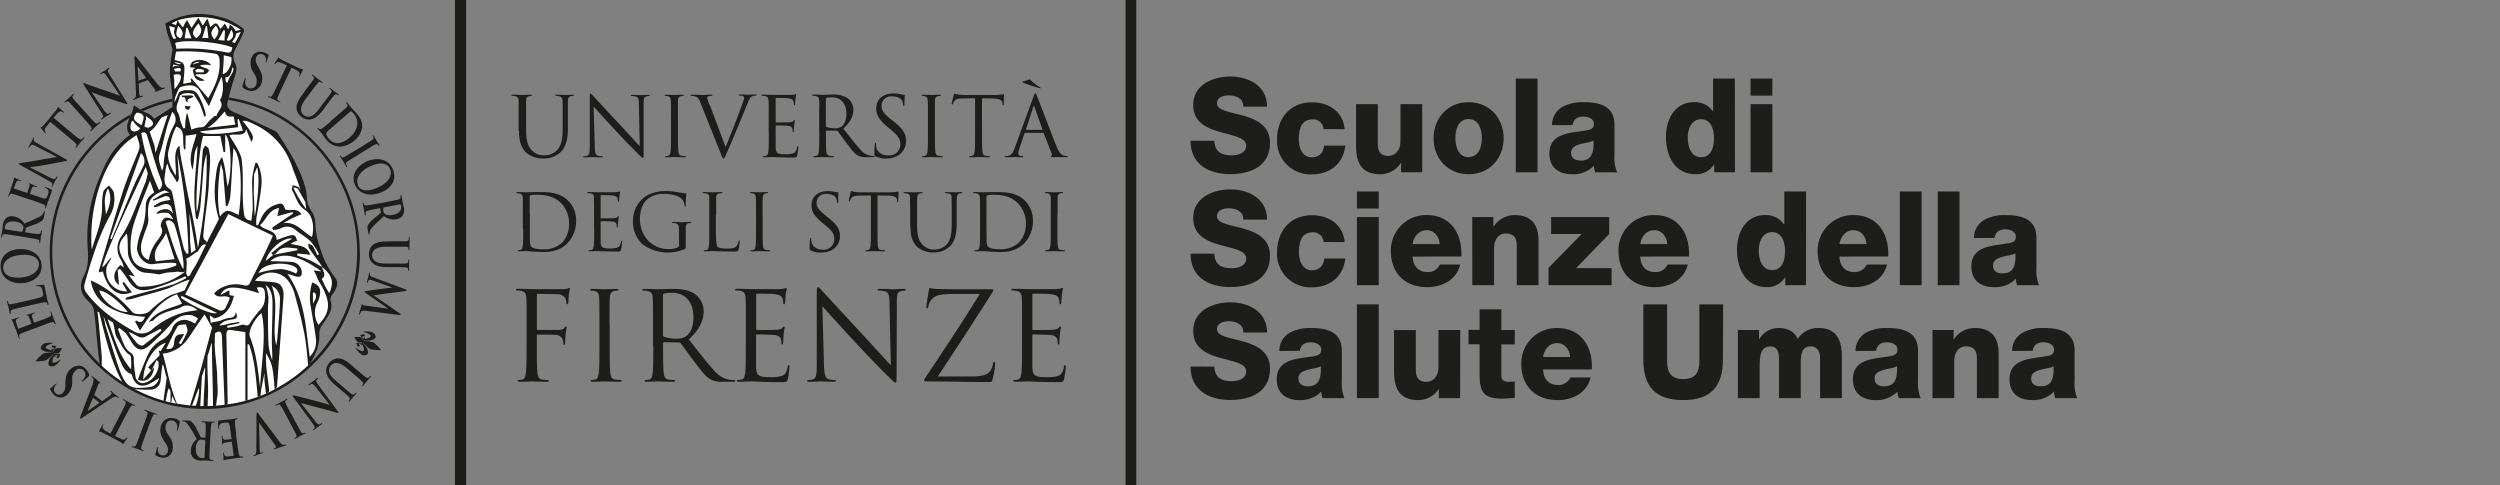 <svg id="Livello_1" data-name="Livello 1" xmlns="http://www.w3.org/2000/svg" xmlns:xlink="http://www.w3.org/1999/xlink" viewBox="0 0 774.92 150.47"><rect x="0" y="0" width="774.92" height="150.47" fill="#808080" stroke="none"/><defs><style>.cls-1{fill:none;}.cls-2{fill:#1d1d1b;}.cls-3{fill:#fff;}.cls-4{clip-path:url(#clip-path);}</style><clipPath id="clip-path"><rect id="SVGID" class="cls-1" x="0.3" y="0.5" width="774.8" height="150.47"/></clipPath></defs><polygon class="cls-2" points="352.21 150.47 348.89 150.47 348.89 0 352.21 0 352.21 150.47 352.21 150.47"/><polygon class="cls-2" points="144.5 150.47 141.02 150.47 141.02 0 144.5 0 144.5 150.47 144.5 150.47"/><path class="cls-2" d="M316.8,107.29c0,3.66,0,6.66-.19,8.26-.16,1.11-.35,2-1.11,2.1a6.36,6.36,0,0,1-1.14.15c-.23,0-.31.11-.31.23s.19.3.61.3c1.15,0,3.54-.11,3.73-.11,1.11,0,3.66.23,9.41.23,1.48,0,1.79,0,2.06-1a37.07,37.07,0,0,0,.49-3.7c0-.26,0-.57-.23-.57s-.26.16-.34.57c-.27,1.56-.72,2.33-1.71,2.75a11.17,11.17,0,0,1-3.66.41c-3.73,0-4.3-.49-4.42-3.12,0-.8,0-5.22,0-6.51v-3.35a.25.25,0,0,1,.27-.27c.65,0,4.42.08,5.44.19,1.49.16,1.83.8,2,1.34a3.89,3.89,0,0,1,.15,1.25c0,.19.07.35.26.35s.27-.42.27-.73.08-1.67.15-2.43c.12-1.26.31-1.91.31-2.14s-.08-.3-.19-.3-.31.19-.57.49-.88.46-1.79.54-5.56.07-6.06.07c-.19,0-.23-.11-.23-.38V91.41c0-.26.08-.38.23-.38.42,0,4.57,0,5.22.12,2.05.23,2.44.68,2.7,1.29a4.14,4.14,0,0,1,.23,1.37c0,.31.08.5.31.5s.22-.23.26-.42c.08-.46.15-2.13.19-2.51.12-1.07.31-1.53.31-1.79s0-.35-.16-.35-.34.16-.53.19a8.85,8.85,0,0,1-1.64.19c-.87,0-8.45,0-8.72,0s-2.58-.11-4.3-.11c-.42,0-.61.07-.61.3s.16.23.31.23a6.73,6.73,0,0,1,1.29.12c1.26.26,1.56.87,1.64,2.17s.08,2.28.08,8.22v6.7Zm-26.12,9.41c5.78-8.76,11.53-17.52,17.05-26.28a.6.6,0,0,0,.16-.45c0-.23-.19-.31-.76-.31H296.5c-1.18,0-3,0-6.62-.11a10.49,10.49,0,0,1-1.6-.27c-.23,0-.31.19-.38.72-.19,1.15-.76,4.61-.76,5.07,0,.3,0,.49.22.49s.35-.11.42-.68a4.3,4.3,0,0,1,2.17-3c1.22-.65,3.54-.76,5.49-.76h8.26c-5.29,8.6-11,17.17-16.72,25.74-.45.68-.53.87-.53,1.06s.23.31.69.31c6.66,0,13.06.19,19.41.19.88,0,.92-.08,1.15-1a25.75,25.75,0,0,0,.76-4.38c0-.72-.08-.88-.31-.88s-.26.23-.34.61a6.2,6.2,0,0,1-.76,2.06c-.8,1.14-2,1.87-6,1.87ZM254.92,94.92c1.22,1.37,5.53,6.16,9.94,10.92,4,4.34,9.52,9.94,9.94,10.32,2,2,2.47,2.44,2.78,2.44s.34-.19.34-2.7L278,93.58c0-2.28.15-3.12,1.41-3.38a3.16,3.16,0,0,1,.91-.12c.27,0,.42-.11.42-.27s-.27-.26-.69-.26c-1.56,0-2.81.11-3.23.11s-2.25-.11-4-.11c-.46,0-.76,0-.76.26s0,.27.3.27a10.39,10.39,0,0,1,1.87.19c1.18.31,1.44,1.14,1.48,3.62l.42,19.34c-1.22-1.26-5.37-5.9-9.14-9.94C261.17,97,255.5,90.88,254.92,90.23c-.38-.38-1-1.22-1.33-1.22s-.42.42-.42,1.91l0,21.82c0,3.46-.2,4.56-1.15,4.83a5.45,5.45,0,0,1-1.56.23c-.19,0-.3.08-.3.23s.23.3.61.3c1.71,0,3.31-.11,3.65-.11s1.87.11,4,.11c.45,0,.68-.07.68-.3s-.11-.23-.3-.23a8.49,8.49,0,0,1-1.91-.23c-1-.3-1.4-1.29-1.48-4.42l-.5-18.23Zm-23.75,12.37c0,3.66,0,6.66-.19,8.26-.16,1.11-.35,2-1.11,2.1a6.36,6.36,0,0,1-1.14.15c-.23,0-.3.11-.3.23s.19.3.6.3c1.15,0,3.55-.11,3.74-.11,1.1,0,3.65.23,9.4.23,1.49,0,1.79,0,2.06-1a37.07,37.07,0,0,0,.49-3.7c0-.26,0-.57-.23-.57s-.26.16-.34.57c-.27,1.56-.72,2.33-1.71,2.75a11.17,11.17,0,0,1-3.66.41c-3.73,0-4.3-.49-4.42-3.12,0-.8,0-5.22,0-6.51v-3.35a.25.25,0,0,1,.27-.27c.65,0,4.42.08,5.45.19,1.48.16,1.82.8,2,1.34a3.89,3.89,0,0,1,.15,1.25c0,.19.07.35.26.35s.27-.42.27-.73.08-1.67.15-2.43c.12-1.26.31-1.91.31-2.14s-.08-.3-.19-.3-.31.19-.57.49-.88.46-1.79.54-5.56.07-6.06.07c-.19,0-.23-.11-.23-.38V91.41c0-.26.08-.38.23-.38.42,0,4.57,0,5.22.12,2.06.23,2.44.68,2.7,1.29a4.14,4.14,0,0,1,.23,1.37c0,.31.08.5.31.5s.22-.23.26-.42c.08-.46.15-2.13.19-2.51.12-1.07.31-1.53.31-1.79s0-.35-.15-.35-.35.16-.54.19a8.85,8.85,0,0,1-1.64.19c-.87,0-8.45,0-8.71,0s-2.59-.11-4.31-.11c-.42,0-.61.07-.61.3s.16.23.31.23a6.73,6.73,0,0,1,1.29.12c1.26.26,1.56.87,1.64,2.17s.08,2.28.08,8.22v6.7ZM205.5,91.45a.47.47,0,0,1,.31-.46,11.92,11.92,0,0,1,2.55-.22c4.07,0,6.59,2.85,6.59,7.61,0,2.9-1,5-2.33,5.87a5,5,0,0,1-2.85.72,10.53,10.53,0,0,1-4-.61.5.5,0,0,1-.27-.46V91.45Zm-3,15.84c0,3.66,0,6.66-.19,8.26-.15,1.11-.34,2-1.11,2.1a6.36,6.36,0,0,1-1.14.15c-.23,0-.3.11-.3.23s.19.3.61.3c1.14,0,3.54-.11,3.57-.11.2,0,2.59.11,4.69.11.42,0,.61-.11.61-.3s-.08-.23-.31-.23-1.18-.08-1.71-.15c-1.14-.15-1.37-1-1.49-2.1-.19-1.6-.19-4.6-.19-8.26v-.91c0-.19.08-.31.27-.31l4.68.08a.63.63,0,0,1,.5.23c.76,1,2.55,3.54,4.15,5.63,2.17,2.86,3.5,4.72,5.14,5.6a7.77,7.77,0,0,0,4.07.72H227c.68,0,.91-.07.91-.3s-.15-.23-.34-.23a9.56,9.56,0,0,1-1.49-.11,7.93,7.93,0,0,1-4.64-2.75c-2.21-2.36-4.8-5.75-7.92-9.74,3.42-3.16,4.6-6,4.6-8.8a6.67,6.67,0,0,0-2.62-5.18c-2-1.44-4.57-1.67-7-1.67-1.18,0-4.07.11-4.49.11-.19,0-2.59-.11-4.31-.11-.41,0-.6.07-.6.3s.15.23.3.23a6.73,6.73,0,0,1,1.29.12c1.26.26,1.57.87,1.64,2.17s.08,2.28.08,8.22v6.7Zm-13.56-6.7c0-5.94,0-7,.08-8.22s.38-2,1.41-2.17a5.38,5.38,0,0,1,1-.12c.15,0,.31-.08.31-.23s-.2-.3-.61-.3c-1.15,0-3.55.11-3.74.11s-2.58-.11-3.84-.11c-.42,0-.61.07-.61.3s.15.23.3.23a5.13,5.13,0,0,1,1.18.15c.84.19,1.22.84,1.3,2.14s.08,2.28.08,8.22v6.7c0,3.66,0,6.66-.19,8.26-.16,1.11-.35,2-1.11,2.1a6.36,6.36,0,0,1-1.14.15c-.23,0-.31.11-.31.23s.19.3.61.3c1.15,0,3.54-.11,3.73-.11s2.59.11,4.69.11c.42,0,.61-.11.61-.3s-.08-.23-.31-.23-1.18-.08-1.71-.15c-1.14-.15-1.37-1-1.49-2.1-.19-1.6-.19-4.6-.19-8.26v-6.7Zm-25.73,6.7c0,3.66,0,6.66-.2,8.26-.15,1.11-.34,2-1.1,2.1a6.36,6.36,0,0,1-1.14.15c-.23,0-.31.11-.31.23s.19.3.61.3c1.15,0,3.54-.11,3.73-.11s2.59.11,4.69.11c.42,0,.61-.11.61-.3s-.08-.23-.31-.23-1.18-.08-1.71-.15c-1.14-.15-1.37-1-1.49-2.1-.19-1.6-.19-4.6-.19-8.26v-3.24c0-.26.08-.34.27-.34.65,0,4.8,0,5.75.12a2.29,2.29,0,0,1,2,1.37,6.64,6.64,0,0,1,.23,1.37c0,.19.07.34.26.34s.27-.38.27-.72.08-1.79.15-2.55c.12-1.26.31-1.91.31-2.14s0-.3-.19-.3-.27.19-.42.38c-.34.49-.84.61-1.75.69-.54,0-1.07,0-1.72,0l-4.87,0c-.23,0-.27-.11-.27-.34V91.49c0-.3.12-.42.35-.42l5.86.12a2.9,2.9,0,0,1,2.59,1.21,4.12,4.12,0,0,1,.34,1.45c0,.27.08.46.27.46s.27-.23.3-.42c.08-.46.15-2.13.19-2.51.12-1.07.31-1.53.31-1.79s-.08-.35-.23-.35-.3.16-.53.23a7.56,7.56,0,0,1-1.68.15c-.87,0-8.6,0-9.37,0-.19,0-2.58-.11-4.3-.11-.42,0-.61.07-.61.3s.16.23.31.23a6.73,6.73,0,0,1,1.29.12c1.26.26,1.56.87,1.64,2.17s.08,2.28.08,8.22v6.7"/><path class="cls-2" d="M327.83,66.59c0-3.79,0-4.47,0-5.25s.25-1.27.9-1.39a3.42,3.42,0,0,1,.61-.07c.1,0,.19-.05.19-.15s-.12-.19-.38-.19c-.73,0-2.26.07-2.39.07s-1.65-.07-2.45-.07c-.27,0-.39.05-.39.19s.1.15.2.15a2.87,2.87,0,0,1,.75.1c.53.12.78.53.83,1.36s0,1.46,0,5.25v4.27c0,2.34,0,4.26-.12,5.28-.09.7-.22,1.24-.7,1.33a3.66,3.66,0,0,1-.73.1c-.15,0-.2.07-.2.15s.13.19.39.19c.73,0,2.26-.07,2.38-.07s1.66.07,3,.07c.27,0,.39-.07.39-.19s-.05-.15-.19-.15a10.38,10.38,0,0,1-1.1-.1c-.72-.09-.87-.63-.94-1.33-.12-1-.12-2.94-.12-5.28V66.59Zm-22.05-.39c0-1.87,0-4.35,0-5.18a.43.43,0,0,1,.3-.48,6.28,6.28,0,0,1,1.57-.17c2.9,0,5.67.34,7.95,2.74A8.7,8.7,0,0,1,318,69.24,8.51,8.51,0,0,1,316,75a8.11,8.11,0,0,1-5.78,2.26c-2.87,0-3.82-.51-4.13-1a5.09,5.09,0,0,1-.27-1.85c0-.46-.05-2.69-.05-5.27v-3Zm-2,4.66c0,2.34,0,4.26-.12,5.28-.1.7-.22,1.24-.71,1.33a3.66,3.66,0,0,1-.73.1c-.14,0-.19.07-.19.15s.12.19.39.19c.73,0,2.26-.07,2.38-.07s3.3.29,5.39.29c4.13,0,6.32-1.7,7.37-2.8a9.92,9.92,0,0,0,2.62-6.85,8.65,8.65,0,0,0-2.36-6.17c-2.89-3-7.34-2.77-9.74-2.77-1.46,0-3,.07-3.28.07-.12,0-1.65-.07-2.75-.07-.27,0-.39.05-.39.19s.1.15.2.15a4.32,4.32,0,0,1,.82.07c.81.17,1,.56,1.05,1.39s.05,1.46.05,5.25v4.27Zm-21.58-.73c0,3.55.92,5.25,2.11,6.4a7.51,7.51,0,0,0,5,1.72,7.11,7.11,0,0,0,5-1.8c1.94-1.72,2.23-4.64,2.23-7.26v-2.6c0-3.79,0-4.47.05-5.25s.24-1.27.9-1.39a2.21,2.21,0,0,1,.61-.07c.09,0,.19-.05.19-.15s-.12-.19-.39-.19c-.73,0-1.87.07-2,.07s-1.48-.07-2.58-.07c-.26,0-.38.05-.38.19s.09.15.19.15a4.5,4.5,0,0,1,.83.07c.8.17,1,.56,1,1.39s.05,1.46.05,5.25v3c0,2.5-.29,4.56-1.41,6a5.11,5.11,0,0,1-3.81,1.75A4.74,4.74,0,0,1,286.1,76c-1.05-1-1.83-2.5-1.83-6v-3.4c0-3.79,0-4.47.05-5.25s.24-1.29.9-1.39a3.42,3.42,0,0,1,.61-.07c.1,0,.19-.05.19-.15s-.12-.19-.39-.19c-.72,0-2.18.07-2.4.07s-1.7-.07-2.8-.07c-.26,0-.38.05-.38.19s.09.15.19.15a4.5,4.5,0,0,1,.83.07c.8.17,1,.56,1,1.39s.05,1.46.05,5.25v3.54ZM272,60.58l3.07.05c2.33,0,2.89.61,3,1.34l0,.27c0,.34.07.41.19.41s.17-.1.17-.32.08-1.94.08-2.67c0-.14,0-.29-.13-.29a11.83,11.83,0,0,1-2.4.24h-9.11c-.3,0-1.22,0-1.92-.12a4.59,4.59,0,0,1-1.07-.29c-.1,0-.2.32-.25.46s-.53,2.29-.53,2.53.05.22.12.22.17,0,.24-.25a4.73,4.73,0,0,1,.42-.75c.39-.58,1-.75,2.48-.78l3.59-.05V70.86c0,2.34,0,4.26-.12,5.28-.1.7-.22,1.24-.7,1.33a3.66,3.66,0,0,1-.73.1c-.15,0-.2.07-.2.15s.12.19.39.19c.73,0,2.26-.07,2.38-.07s1.66.07,3,.07c.27,0,.39-.07.39-.19s-.05-.15-.19-.15a10.38,10.38,0,0,1-1.1-.1c-.73-.09-.87-.63-.95-1.33-.12-1-.12-2.94-.12-5.28V60.58ZM254.63,78.25a6.4,6.4,0,0,0,3.67-1,5,5,0,0,0,2.06-4c0-2-.68-3.45-3.55-5.71l-.68-.54c-2.28-1.87-3-2.7-3-4.08a2.76,2.76,0,0,1,3-2.82c2.23,0,2.89,1,3,1.29a4.31,4.31,0,0,1,.31,1.21c0,.2.05.32.2.32s.17-.17.17-.56c0-1.65.09-2.45.09-2.58s-.05-.17-.24-.17a3.78,3.78,0,0,1-.85-.12,9.75,9.75,0,0,0-2.26-.24c-3.09,0-5,1.77-5,4.37,0,1.66.58,3.16,3.16,5.28l1.09.9c2.09,1.72,2.8,2.69,2.8,4.37a3.25,3.25,0,0,1-3.48,3.23c-1.63,0-3.23-.68-3.59-2.48a3.91,3.91,0,0,1-.08-.9c0-.19,0-.26-.17-.26s-.17.12-.19.39-.12,1.36-.12,2.57c0,.66,0,.75.36.93a7.49,7.49,0,0,0,3.26.65ZM236.38,66.59c0-3.79,0-4.47.05-5.25s.24-1.27.9-1.39a3.33,3.33,0,0,1,.6-.07c.1,0,.2-.05.2-.15s-.12-.19-.39-.19c-.73,0-2.26.07-2.38.07s-1.66-.07-2.46-.07c-.26,0-.39.05-.39.19s.1.15.2.15a2.87,2.87,0,0,1,.75.1c.54.12.78.53.83,1.36s.05,1.46.05,5.25v4.27c0,2.34,0,4.26-.12,5.28-.1.7-.22,1.24-.71,1.33a3.66,3.66,0,0,1-.73.1c-.14,0-.19.07-.19.15s.12.19.39.19c.72,0,2.26-.07,2.38-.07s1.65.07,3,.07c.26,0,.39-.07.39-.19s-.05-.15-.2-.15a10.22,10.22,0,0,1-1.09-.1c-.73-.09-.88-.63-.95-1.33-.12-1-.12-2.94-.12-5.28V66.59Zm-14.39,0c0-3.79,0-4.47,0-5.25s.24-1.27,1-1.39a5.4,5.4,0,0,1,.8-.07c.1,0,.2-.05.2-.15s-.13-.19-.39-.19c-.73,0-2.51.07-2.63.07s-1.65-.07-2.74-.07c-.27,0-.39.05-.39.19s.09.15.19.15a4.5,4.5,0,0,1,.83.07c.8.17,1,.56,1,1.39s0,1.46,0,5.25v4.27c0,2.34,0,4.26-.12,5.28-.1.7-.22,1.24-.71,1.33a3.57,3.57,0,0,1-.72.1c-.15,0-.2.07-.2.15s.12.19.39.19c.73,0,2.16-.07,2.38-.07,1.41,0,3,.14,6.51.14,1.29,0,1.37-.09,1.54-.65a16,16,0,0,0,.36-2.43c0-.27,0-.37-.15-.37s-.19.13-.21.32a3.46,3.46,0,0,1-.64,1.46c-.58.7-1.65.73-2.94.73-1.89,0-2.52-.17-2.91-.56s-.54-2-.54-5.57V66.59Zm-11.44,9.26a.88.88,0,0,1-.49.85,6.68,6.68,0,0,1-2.77.51,8.87,8.87,0,0,1-6.37-2.6,9.93,9.93,0,0,1-2.57-6.73c0-2.85,1-5.06,2.4-6.18a7.81,7.81,0,0,1,5.2-1.6c3.14,0,5.11,1,5.71,2a3.75,3.75,0,0,1,.52,1.6c0,.22,0,.37.17.37s.21-.13.21-.51a31.29,31.29,0,0,1,.17-3.46c0-.09,0-.19-.29-.21a12.91,12.91,0,0,1-2-.25,21.47,21.47,0,0,0-3.71-.41,12,12,0,0,0-6.47,1.53,9.22,9.22,0,0,0-4.06,8,9.46,9.46,0,0,0,2.9,6.92,13.24,13.24,0,0,0,13.14,1.51c.29-.17.32-.22.32-1.31V73.12c0-1,0-1.75,0-2.52s.24-1.27.9-1.39a3.33,3.33,0,0,1,.6-.07c.1,0,.2,0,.2-.15s-.12-.19-.39-.19c-.73,0-2.26.07-2.38.07s-1.65-.07-2.75-.07c-.27,0-.39,0-.39.19s.1.15.2.15a4.32,4.32,0,0,1,.82.07c1,.27,1.1.54,1.1,2.5v4.14Zm-26.37-5c0,2.34,0,4.26-.12,5.28-.1.7-.22,1.24-.71,1.33a3.57,3.57,0,0,1-.72.1c-.15,0-.2.07-.2.15s.12.19.39.19c.73,0,2.26-.07,2.38-.07.71,0,2.33.14,6,.14,1,0,1.15,0,1.32-.63s.31-2.16.31-2.35,0-.37-.14-.37-.17.1-.22.37c-.17,1-.46,1.48-1.1,1.75A7.14,7.14,0,0,1,189,77c-2.38,0-2.74-.31-2.82-2,0-.51,0-3.33,0-4.16V68.73a.15.15,0,0,1,.17-.17c.42,0,2.82,0,3.48.12.95.09,1.16.51,1.26.85a2.4,2.4,0,0,1,.1.8c0,.12.05.22.17.22s.17-.27.17-.46.05-1.07.1-1.56c.07-.8.19-1.21.19-1.36s-.05-.19-.12-.19-.2.12-.37.31-.55.29-1.14.34-3.55.05-3.86.05c-.12,0-.15-.07-.15-.24V60.73c0-.17.05-.24.15-.24.27,0,2.91,0,3.33.07,1.31.15,1.55.44,1.72.83a2.64,2.64,0,0,1,.15.87c0,.2.05.32.19.32s.15-.15.17-.27c0-.29.1-1.36.12-1.6.08-.68.2-1,.2-1.15s0-.21-.1-.21-.22.09-.34.12a6.94,6.94,0,0,1-1,.12c-.56,0-5.4,0-5.57,0s-1.65-.07-2.74-.07c-.27,0-.39.05-.39.19s.09.15.19.15a4.5,4.5,0,0,1,.83.07c.8.17,1,.56,1,1.39s.05,1.46.05,5.25v4.27Zm-20-4.66c0-1.87,0-4.35,0-5.18,0-.27.07-.39.29-.48a6.43,6.43,0,0,1,1.58-.17c2.89,0,5.66.34,8,2.74a8.74,8.74,0,0,1,2.33,6.13,8.51,8.51,0,0,1-1.94,5.8,8.16,8.16,0,0,1-5.79,2.26c-2.86,0-3.81-.51-4.13-1a5.57,5.57,0,0,1-.27-1.85c0-.46,0-2.69,0-5.27v-3Zm-2,4.66c0,2.34,0,4.26-.13,5.28-.09.7-.21,1.24-.7,1.33a3.66,3.66,0,0,1-.73.1c-.15,0-.19.07-.19.15s.12.19.38.19c.73,0,2.26-.07,2.39-.07s3.3.29,5.39.29c4.13,0,6.32-1.7,7.36-2.8a9.93,9.93,0,0,0,2.63-6.85,8.65,8.65,0,0,0-2.36-6.17c-2.89-3-7.34-2.77-9.74-2.77-1.46,0-3,.07-3.28.07-.13,0-1.66-.07-2.75-.07-.27,0-.39.05-.39.19s.1.15.2.15A4.39,4.39,0,0,1,161,60c.8.17,1,.56,1.05,1.39s0,1.46,0,5.25v4.27Z"/><path class="cls-2" d="M318.1,40.26c-.07,0-.13,0-.07-.18l2.25-6.92q.2-.58.39,0l2.43,6.92c0,.11,0,.18-.1.18Zm-3.59,5.67c-.46,1.29-1,2.26-2.15,2.41a6.86,6.86,0,0,1-.75.06c-.12,0-.23.05-.23.15s.16.2.49.2c1.21,0,2.62-.07,2.9-.07s1.38.07,2,.07c.23,0,.38,0,.38-.2s-.07-.15-.25-.15h-.26c-.44,0-1-.24-1-.75a5.19,5.19,0,0,1,.36-1.72l1.53-4.54c.06-.12.13-.2.26-.2h5.52a.23.23,0,0,1,.23.15L326,47.65c.16.41,0,.64-.15.69s-.18.08-.18.18.28.16.77.18c1.77,0,3.64,0,4,0s.51,0,.51-.2-.1-.15-.26-.15a3.26,3.26,0,0,1-1-.16c-.54-.15-1.29-.56-2.21-2.85-1.57-3.89-5.59-14.49-6-15.46-.3-.8-.41-.93-.56-.93s-.26.16-.57,1l-5.82,15.93Zm7.85-18.54c.13,0,.23-.05.23-.13s-.23-.18-.49-.36A24.79,24.79,0,0,1,319.59,25c-.23-.23-.26-.41-.38-.41a1.22,1.22,0,0,0-.41.13c-.31.12-1,.33-1.54.48-.18.05-.29.08-.29.21s.21.23.75.43a47.44,47.44,0,0,0,4.64,1.52Zm-18,3.08,3.23.05c2.46.05,3.05.64,3.16,1.41l0,.28c0,.36.08.44.21.44s.18-.11.18-.34.07-2.05.07-2.82c0-.15,0-.31-.12-.31a12.36,12.36,0,0,1-2.54.26H299c-.31,0-1.28-.05-2-.13a4.75,4.75,0,0,1-1.13-.31c-.1,0-.2.34-.25.49S295,31.9,295,32.16s.05.23.13.23.18,0,.26-.26a3.87,3.87,0,0,1,.43-.79c.41-.62,1-.8,2.62-.82l3.8-.05V41.32c0,2.46,0,4.49-.13,5.56-.11.75-.23,1.31-.75,1.41a4.08,4.08,0,0,1-.77.11c-.15,0-.2.07-.2.15s.13.2.41.2c.77,0,2.38-.07,2.51-.07s1.75.07,3.16.07c.28,0,.41-.07.41-.2s-.05-.15-.21-.15-.79-.06-1.15-.11c-.77-.1-.92-.66-1-1.41-.13-1.07-.13-3.1-.13-5.56V30.47ZM289.79,36.8c0-4,0-4.72,0-5.54s.25-1.33,1-1.46a3.91,3.91,0,0,1,.64-.08c.1,0,.2,0,.2-.15s-.13-.21-.41-.21c-.77,0-2.38.08-2.51.08s-1.75-.08-2.59-.08c-.28,0-.41.05-.41.21s.1.15.2.15a3.77,3.77,0,0,1,.8.1c.56.13.82.57.87,1.44s.05,1.54.05,5.54v4.52c0,2.46,0,4.49-.13,5.56-.1.75-.23,1.31-.74,1.41a4.08,4.08,0,0,1-.77.11c-.15,0-.21.07-.21.15s.13.2.41.2c.77,0,2.39-.07,2.52-.07s1.74.07,3.15.07c.29,0,.41-.07.41-.2s0-.15-.2-.15-.8-.06-1.16-.11c-.77-.1-.92-.66-1-1.41-.12-1.07-.12-3.1-.12-5.56V36.8Zm-15,12.31A6.73,6.73,0,0,0,278.68,48a5.32,5.32,0,0,0,2.18-4.26c0-2.05-.72-3.64-3.75-6l-.71-.56c-2.42-2-3.13-2.85-3.13-4.31a2.91,2.91,0,0,1,3.15-3c2.36,0,3.05,1.08,3.21,1.36a4.47,4.47,0,0,1,.33,1.28c0,.21.05.34.21.34s.18-.18.18-.59c0-1.75.1-2.59.1-2.72s-.05-.18-.26-.18a4.51,4.51,0,0,1-.9-.13,10.07,10.07,0,0,0-2.38-.26c-3.26,0-5.31,1.88-5.31,4.62,0,1.75.62,3.34,3.33,5.57l1.16,1c2.2,1.82,3,2.84,3,4.61a3.42,3.42,0,0,1-3.67,3.41c-1.72,0-3.41-.71-3.8-2.61a5,5,0,0,1-.07-.95c0-.21,0-.28-.18-.28s-.18.13-.21.41-.13,1.43-.13,2.72c0,.69,0,.79.39,1a7.82,7.82,0,0,0,3.44.69ZM256,30.65a.31.31,0,0,1,.21-.31,7.43,7.43,0,0,1,1.72-.16c2.74,0,4.43,1.93,4.43,5.13,0,1.95-.66,3.34-1.56,3.95a3.33,3.33,0,0,1-1.92.49,7.14,7.14,0,0,1-2.7-.41A.34.34,0,0,1,256,39V30.65Zm-2.05,10.67c0,2.46,0,4.49-.13,5.56-.1.75-.23,1.31-.74,1.41a4.08,4.08,0,0,1-.77.11c-.16,0-.21.07-.21.15s.13.2.41.2c.77,0,2.39-.07,2.41-.07s1.75.07,3.16.07c.28,0,.41-.07.41-.2s0-.15-.2-.15-.8-.06-1.16-.11c-.77-.1-.92-.66-1-1.41-.13-1.07-.13-3.1-.13-5.56V40.7c0-.13,0-.2.18-.2l3.16,0a.41.41,0,0,1,.33.15c.51.67,1.72,2.39,2.8,3.8,1.46,1.92,2.36,3.18,3.46,3.77a5.23,5.23,0,0,0,2.74.48h1.83c.46,0,.61,0,.61-.2s-.1-.15-.23-.15a6,6,0,0,1-1-.08,5.3,5.3,0,0,1-3.13-1.85c-1.49-1.59-3.23-3.87-5.34-6.56,2.31-2.13,3.11-4,3.11-5.93a4.49,4.49,0,0,0-1.77-3.49,8,8,0,0,0-4.7-1.13c-.79,0-2.74.08-3,.08-.13,0-1.75-.08-2.9-.08-.28,0-.41.05-.41.21s.1.15.2.15a5.05,5.05,0,0,1,.88.08c.84.18,1,.59,1.1,1.46s0,1.54,0,5.54v4.52Zm-15.65,0c0,2.46,0,4.49-.12,5.56-.11.75-.24,1.31-.75,1.41a4.08,4.08,0,0,1-.77.11c-.15,0-.2.07-.2.15s.13.2.41.2c.77,0,2.38-.07,2.51-.07.75,0,2.46.15,6.34.15,1,0,1.2,0,1.38-.67a24.62,24.62,0,0,0,.34-2.48c0-.18,0-.39-.16-.39s-.18.1-.23.39c-.18,1-.49,1.56-1.15,1.84a7.21,7.21,0,0,1-2.47.29c-2.51,0-2.89-.34-3-2.11,0-.54,0-3.51,0-4.38V39.06a.16.16,0,0,1,.18-.18c.43,0,3,0,3.67.13,1,.1,1.23.54,1.33.9a2.65,2.65,0,0,1,.1.84c0,.13,0,.23.18.23s.18-.28.18-.48.05-1.13.1-1.65c.08-.84.21-1.28.21-1.43s0-.21-.13-.21-.2.13-.38.34-.59.3-1.21.35-3.74.06-4.08.06c-.13,0-.15-.08-.15-.26V30.62c0-.18,0-.26.15-.26.28,0,3.08,0,3.52.08,1.38.15,1.64.46,1.82.87a2.73,2.73,0,0,1,.15.93c0,.2.05.33.21.33s.15-.15.18-.28c0-.31.1-1.44.12-1.7.08-.71.21-1,.21-1.2s0-.23-.1-.23-.23.1-.36.13a6.69,6.69,0,0,1-1.1.12c-.59,0-5.7,0-5.88,0s-1.74-.08-2.9-.08c-.28,0-.41.05-.41.21s.1.15.21.15a4.94,4.94,0,0,1,.87.08c.85.18,1,.59,1.1,1.46s.05,1.54.05,5.54v4.52Zm-18.39-8.83a9.94,9.94,0,0,1-.69-2.13.51.51,0,0,1,.33-.51,3.1,3.1,0,0,1,1-.13c.18,0,.25,0,.25-.18s-.23-.18-.69-.18c-1,0-2.13.08-2.38.08s-1.77-.08-3-.08c-.41,0-.67,0-.67.18s.05.18.2.18a4.12,4.12,0,0,1,1,.1c.9.26,1.28.54,1.85,2l6.28,15.72c.49,1.23.62,1.59.92,1.59s.36-.41,1.08-2c.59-1.25,1.74-4,3.31-7.77,1.31-3.15,2.59-6.23,2.87-7,.7-1.74,1.08-2.18,1.41-2.41a2.31,2.31,0,0,1,1.23-.31c.21,0,.31,0,.31-.18s-.15-.18-.43-.18c-.75,0-1.85.08-2,.08-.31,0-1.49-.08-2.52-.08-.41,0-.56.05-.56.21s.13.15.28.15a3.27,3.27,0,0,1,1,.1.64.64,0,0,1,.34.59,3.62,3.62,0,0,1-.23,1c-.57,1.85-4,10.8-5.49,14.24l-4.93-13.14Zm-9.77,4.31c0-4,0-4.72,0-5.54s.26-1.33,1-1.46a4,4,0,0,1,.64-.08c.1,0,.21,0,.21-.15s-.13-.21-.41-.21c-.77,0-2.39.08-2.52.08s-1.74-.08-2.59-.08c-.28,0-.41.05-.41.21s.1.15.21.15a3.69,3.69,0,0,1,.79.1c.57.13.82.57.87,1.44s.06,1.54.06,5.54v4.52c0,2.46,0,4.49-.13,5.56-.11.75-.23,1.31-.75,1.41a4.08,4.08,0,0,1-.77.11c-.15,0-.2.07-.2.15s.13.2.41.2c.77,0,2.39-.07,2.51-.07s1.75.07,3.16.07c.28,0,.41-.07.41-.2s0-.15-.21-.15-.79-.06-1.15-.11c-.77-.1-.92-.66-1-1.41-.13-1.07-.13-3.1-.13-5.56V36.8ZM184,33c.83.92,3.72,4.16,6.7,7.36,2.72,2.93,6.41,6.7,6.69,6.95,1.36,1.36,1.67,1.64,1.88,1.64s.23-.12.23-1.82l0-15c0-1.54.1-2.1,1-2.28a2.15,2.15,0,0,1,.61-.08c.18,0,.29-.08.29-.18s-.18-.18-.47-.18c-1,0-1.89.08-2.18.08s-1.51-.08-2.66-.08c-.31,0-.52,0-.52.18s0,.18.21.18a7.08,7.08,0,0,1,1.25.13c.8.21,1,.77,1,2.44l.28,13c-.82-.85-3.62-4-6.16-6.7-4-4.23-7.77-8.36-8.16-8.8-.25-.25-.69-.82-.89-.82s-.29.29-.29,1.29l0,14.69c0,2.34-.13,3.08-.77,3.26a3.7,3.7,0,0,1-1.05.16c-.13,0-.21.05-.21.15s.16.2.41.2c1.16,0,2.23-.07,2.47-.07s1.25.07,2.71.07c.31,0,.47,0,.47-.2s-.08-.15-.21-.15a5.61,5.61,0,0,1-1.28-.16c-.69-.2-1-.87-1-3L184,33Zm-23.13,7.57c0,3.74,1,5.54,2.23,6.74a7.86,7.86,0,0,0,5.28,1.82,7.52,7.52,0,0,0,5.29-1.89c2.05-1.83,2.36-4.9,2.36-7.67V36.8c0-4,0-4.72,0-5.54s.26-1.33,1-1.46a2.15,2.15,0,0,1,.64-.08c.1,0,.2,0,.2-.15s-.12-.21-.41-.21c-.77,0-2,.08-2.15.08s-1.57-.08-2.72-.08c-.28,0-.41.05-.41.21s.1.15.21.15a4.94,4.94,0,0,1,.87.08c.84.18,1.05.59,1.1,1.46s.05,1.54.05,5.54V40c0,2.64-.31,4.82-1.49,6.28a5.35,5.35,0,0,1-4,1.85A5,5,0,0,1,165,46.73c-1.1-1-1.92-2.64-1.92-6.34V36.8c0-4,0-4.72,0-5.54s.26-1.36,1-1.46a4,4,0,0,1,.64-.08c.1,0,.21,0,.21-.15s-.13-.21-.41-.21c-.77,0-2.31.08-2.54.08s-1.8-.08-3-.08c-.29,0-.41.05-.41.21s.1.15.2.15a4.85,4.85,0,0,1,.87.08c.85.18,1.06.59,1.11,1.46s0,1.54,0,5.54v3.75Z"/><path class="cls-3" d="M51.94,7.82a15.44,15.44,0,0,1,5.82-2.27,21.85,21.85,0,0,1,9.86.3,30.88,30.88,0,0,1,6.61,2.76,2.06,2.06,0,0,1,.88,1.48L72.75,15s-1.19,1.87-1.09,2.17.4,1.87.4,1.87a16.34,16.34,0,0,1,.69,2.47,57.6,57.6,0,0,1-2.27,8.38c-.69,1.38-.69,3.55-.1,4.34s3.16,1.88,4.83,2.47S84.48,41,85.47,42.14s8,12,8.48,16.87.79,2.86.79,2.86l.49,2.76s1.19,2,1.68,2.76.49,6.81.49,6.81l2.67,6.8,2.26,4.14s1.39,2.76,1.29,3.45a19,19,0,0,1-1.68,3.26,22.33,22.33,0,0,1,.39,3.55,9.19,9.19,0,0,1-2.07,4,12.37,12.37,0,0,0-1.87,2.08s.2,2.76.2,3.35-.5,4.44-2.27,6.11c-.39.37-.4,2.47-.4,2.47s-5.12,5.13-10.15,7.49-10.85,4.84-16.87,5.23-15.19.1-21-2.37S36.85,119,33,115.42s-1.77-1.77-1.77-1.77l-.69-9.77-.69-9a9.87,9.87,0,0,1-3.56-3.55c-1.08-2.17-.19-4.34.6-6.22s.88-5.22,1-6.21-.49-5.33.1-9.37,1.28-10,3.16-14S35.27,47,37,45.4a37.32,37.32,0,0,1,4.34-3.16S40,40.76,40,39.77a9.13,9.13,0,0,1,.79-3.55A13.78,13.78,0,0,0,41.88,34s2.36,1.08,3,1.38a7.12,7.12,0,0,1,2,1.38c.69.69,1.08,1.18,1.28,1.18s3.06-2.37,3.06-2.37L54,33.86V28.73l-.89-6L53.81,18l-.49-4.74L51.94,7.82Z"/><path class="cls-2" d="M57.37,32.79c-.06.84.35,1.24,1.22,1.18.12-.35.36-.59.48-.94-.56-.23-.78,0-1.7-.24ZM60,29.84c-.74-.55-2.52-.08-3.66-.24l.1.47c1.91-.15.33,1.49,1.85,1.43-.55-1.15.89-.76,1.71-1.66Zm3.17-8c0,.24,0,.6-.1.61h-.55c-.66,0-1.58,0-1.83,0a.2.2,0,0,0,0-.11c0-.12-.07-.29-.11-.43a.67.67,0,0,1,0-.17l.11-.07c.2-.11.6-.33.63-.33a7.3,7.3,0,0,1,1.88.35v.18Zm-3.11-1.92-.24.19c0-.92,2.11-1.07,2-.89-.14.35-1.39.48-1.81.7Zm1.93.34a7.66,7.66,0,0,1,3.44,0c-1-1.6-4-2.18-5.7-1.1-.45.28-.6,1-.89,1.56.62.35,1.32.15,1.7.37-.15.05-.62.53-.76.59A7,7,0,0,0,60.44,24a2.45,2.45,0,0,0,3,.87l-3-1.6c1.62-.81,3.36.63,4.34-1.42C64.49,21,62.37,21,62,20.23Zm1.18,1.58c0,.24,0,.6-.1.61h-.55c-.66,0-1.58,0-1.83,0a.2.2,0,0,0,0-.11c0-.12-.07-.29-.11-.43a.67.67,0,0,1,0-.17l.11-.07c.2-.11.6-.33.63-.33a7.3,7.3,0,0,1,1.88.35v.18Zm-3.11-1.92-.24.19c0-.92,2.11-1.07,2-.89-.14.35-1.39.48-1.81.7Zm1.93.34a7.66,7.66,0,0,1,3.44,0c-1-1.6-4-2.18-5.7-1.1-.45.28-.6,1-.89,1.56.62.35,1.32.15,1.7.37-.15.05-.62.53-.76.59A7,7,0,0,0,60.44,24a2.45,2.45,0,0,0,3,.87l-3-1.6c1.62-.81,3.36.63,4.34-1.42C64.49,21,62.37,21,62,20.23Zm-2,9.61c-.74-.55-2.52-.08-3.66-.24l.1.47c1.91-.15.33,1.49,1.85,1.43-.55-1.15.89-.76,1.71-1.66Zm-2.63,2.95c-.06.84.35,1.24,1.22,1.18.12-.35.36-.59.48-.94-.56-.23-.78,0-1.7-.24ZM95.64,113.2a2.85,2.85,0,0,0,.35-.34l-.35.34Zm-10.42,7.42c0,.13,0,.26,0,.39a2.3,2.3,0,0,1,.29-.57c-.11.07-.22.12-.33.18ZM82.46,122s0,.06,0,.09l.6.09c.06-.18.14-.37.21-.55-.27.13-.54.26-.82.37ZM79.88,123v0l.87-.31v-.06l-.87.33ZM76,124.26v.4h.68v-.61c-.22.08-.45.14-.68.2Zm-6.41,1.31c0,.13,0,.26,0,.39.22,0,.56-.1.79-.08,0-.17,0-.3.06-.43l-.87.12Zm-3.6.33v.5c.22,0,.51-.13.73-.1a4.66,4.66,0,0,1,.13-.45l-.86.05ZM63.17,21.81c0,.24,0,.6-.1.61h-.55c-.66,0-1.58,0-1.83,0a.2.2,0,0,0,0-.11c0-.12-.07-.29-.11-.43a.67.67,0,0,1,0-.17l.11-.07c.2-.11.6-.33.63-.33a7.3,7.3,0,0,1,1.88.35v.18Zm-3.11-1.92-.24.19c0-.92,2.11-1.07,2-.89-.14.35-1.39.48-1.81.7Zm1.93.34a7.66,7.66,0,0,1,3.44,0c-1-1.6-4-2.18-5.7-1.1-.45.28-.6,1-.89,1.56.62.35,1.32.15,1.7.37-.15.05-.62.53-.76.59A7,7,0,0,0,60.44,24a2.45,2.45,0,0,0,3,.87l-3-1.6c1.62-.81,3.36.63,4.34-1.42C64.49,21,62.37,21,62,20.23ZM63.5,126h-.4c0,.15,0,.3,0,.44.16.06,1.19.07,1.23-.26a1.1,1.1,0,0,0,0-.18Zm-2.89-.09a1.53,1.53,0,0,1-.33.42l1.78,0c0-.13,0-.25,0-.38q-.73,0-1.47-.06Zm-1.71-.14c0,.17-.1.33-.16.5s.5,0,.56,0a2.63,2.63,0,0,0,.21-.44c-.21,0-.41,0-.61-.06ZM60,29.84c-.74-.55-2.52-.08-3.66-.24l.1.47c1.91-.15.33,1.49,1.85,1.43-.55-1.15.89-.76,1.71-1.66Zm-2.63,2.95c-.06.84.35,1.24,1.22,1.18.12-.35.36-.59.48-.94-.56-.23-.78,0-1.7-.24Zm-2.5,92.38-.22,0a2,2,0,0,0,.42.52c-.07-.16-.14-.32-.2-.48Zm-2-.42v.38a.64.64,0,0,0,.2-.34l-.2,0Zm-2.15-.56-.06.43.51.16a4.09,4.09,0,0,0,.16-.42l-.61-.17Zm-12.78-5.83,0,.06a5.67,5.67,0,0,0,2.77,2c.33,0,.64.1.94.13-1.29-.67-2.53-1.41-3.74-2.2Zm-5.87-4a1.62,1.62,0,0,1-.45-.87q-.34-.31-.69-.66c.07.48.28.79,1.36,2,0,0,.86.52-.22-.51Z"/><path class="cls-2" d="M102,90.78c-.49-.83-.92-1.49-1.28-2.19s-.65-1.41-1-2.16c1.64-1.08.3-2.33.18-3.54l0,0a.35.35,0,0,0,0-.08c-1.26-.71-2.49-1.5-3.8-2.11s-2.67-1-4-1.52l.09-.61,4,.39c-1-2.91-3.61-2.78-6.09-3.34a5.81,5.81,0,0,1,2-1c-.7-2.26-.85-2.26-6.36-.23-.09-3.35-3.6-2.68-5.17-4.61,2-1.53,2.54-4.72,5.93-5.3-.19.86-.33,1.53-.54,2.53l4.69-1.28c.07.15.15.29.22.43l-6.5,4.39.3.75a7.28,7.28,0,0,0,2.18-.42,3.94,3.94,0,0,1,4.89.51c1.49,1.24,3.27,2.17,4.63,3.53a21.16,21.16,0,0,1,2.51,3.88l-.54.3a21.29,21.29,0,0,0-1.36-2.8c-.26-.41-.93-.54-1.42-.79a3.82,3.82,0,0,0,.23,1.44c1,1.52,2.16,3,3.23,4.46.33.46.61,1,.9,1.43l.09,0v.06c3,2.53,3.56,4.57,2.09,7.89Zm-5,3.43V90.69h.55c1,1.22,0,2.36-.55,3.51Zm1.75,6.53a7.05,7.05,0,0,1-.24-7.27,7.07,7.07,0,0,0,.69-2.39c.25-1.73-.52-2.88-2.43-3.52a15.58,15.58,0,0,0-.38,7.84c.49,3.19,1.15,6.35,1.53,9.54A6.65,6.65,0,0,1,96,110.58c-1.26-9-1.42-18-6.93-25.7l1.33.39c.48.15.95.32,1.43.44,1.37.32,1.83-.29,1.69-1.6a3.37,3.37,0,0,0-3.33-2.93c-1-.09-5.32-.22-6.4-.22,2.11-1.94,6.62-3.57,15.76,3.13-.55,0-1.72-.26-2.35-.26,1.15,1.7.84,2.11,1.84,3.69a22.2,22.2,0,0,1,1.63,3.09c1.78,4,1.22,6.82-2,10.13ZM87.19,83.4a27.42,27.42,0,0,0-7.06,1.22c2-4.62,14.63-3.05,11.59.17a13.17,13.17,0,0,0-4.53-1.39ZM84.64,79h.06a3.07,3.07,0,0,0,1-.65c1.81-2.41,4.19-1.42,6.42-1.34,0,.18.08.35.11.53L84.7,79l0,0s0,0,0,0c-.71.56-1.41,1.13-2.32,1.87C83,77.52,88.1,73.26,90.56,74c-1.27.76-2.42,1.37-3.47,2.11s-2,1.58-3,2.38l.5.49Zm-7.09,8.57c-.46,1-1,1.06-2,.86a9.75,9.75,0,0,0-7.82,1.31,14.74,14.74,0,0,0-1.37,1.19c1.27,1.92,3.3.21,4.88,1.39a24.76,24.76,0,0,1-1.48,3.35,1.78,1.78,0,0,1-1.6.58c-3.58-1.6-7.11-3.31-10.77-5L70.76,66.37l13.83,6.69c-1,2.26-2,4.37-3,6.44-1.32,2.69-2.76,5.33-4,8Zm2.74,3.25-.71-1.67c1.71-.38,2.44.13,2.54,1.68.14,2-.05,3.86-1.69,5.43a35.21,35.21,0,0,0-3,4,1.11,1.11,0,0,1-1.59.45c-.66-.28-1.69.28-2.55.44s-1.86.31-2.79.47l-.12-.61,3.85-.84-.06-.37c-1,.16-2.07.28-3.09.51a19.78,19.78,0,0,1-3.08.63c1.07-1.5,2.64-1.74,4.22-1.95,1.25-.16,1.49-.69.87-2.32-.15,1.81-1.26,1.81-2.44,1.93a15.52,15.52,0,0,0-2.35.8c-1,.26-2,.43-3,.65-.11-.89-.18-1.43-.3-2.34.73.5,1.17.82,1.38,1,3.82-.85,5.27-3.64,6.14-7l-1.38-.22c0-.55,0-1-.08-1.5l-2.71,1.45c1.32-2.92,4.28-3,12-.53Zm4.18,3.26c0,3.84-.2,7.68-.21,11.52,0,2,.22,4,.11,6.06a22.9,22.9,0,0,1-1.11-4.44c-.21-3.83-.18-7.66-.2-11.5,0-1.28.24-2.57.13-3.83a25.29,25.29,0,0,0-.82-3.52c1.84,1.37,2.09,3.55,2.1,5.71Zm2.31-1c-.1,3.76-.49,7.52-.77,11.27A15.3,15.3,0,0,1,85.6,107c-1.43-6,1-12.38-1.36-18.41a4.51,4.51,0,0,1,2.54,4.48Zm-6.13,27.21c-.38-2.84-.64-5.7-1.17-8.51a38.29,38.29,0,0,0-2-7.37c-.79-1.9,1.86-6.08,3.57-7.36,1.7,6.74-.18,16.44-.44,23.24Zm-24.57-28c.07-.19.14-.39.22-.59L67.23,97c-1.23.7-7.15-1.81-11.15-4.69Zm4.39,8a12.07,12.07,0,0,0-2.26-1,4,4,0,0,0-4.81,2.47,7.22,7.22,0,0,1-3.57,3.78,9.66,9.66,0,0,0-3.78,4,77.72,77.72,0,0,0-3.28,8.14c2.4,1.1,4.69-.58,5-3.9l-.87,1-2.51,2.88c.18-5.08,3.24-10.28,7-11.41l-1.62,2.61-.52-.21.25,1.43-3.59,3.75,1,1,1.65-3.24.54.54c.49,3.11-2.08,6.6-5.12,6.63a2.58,2.58,0,0,1-1.89-1.6,33.5,33.5,0,0,1-.62-5.76,2.24,2.24,0,0,0-1.1-2.17,5,5,0,0,1-1.79-2.12c-.77-1.63-1.33-3.37-2-5.07l.35-.4A14.16,14.16,0,0,1,39,103.31a29.8,29.8,0,0,1,1.79,2.81c1.63,2.5,3.27,2.92,5.49,1a89.45,89.45,0,0,0,7.42-7.41,6.29,6.29,0,0,1,5.68-2,6.11,6.11,0,0,1,2,1l-.93,1.62Zm-2.41,2.55a28.55,28.55,0,0,1-2,3.88l-.65-.38,1.7-2.75c-1.55,0-2.56,0-3,1.67-.31,1.14.26,3.2-2.58,2.92,1.21-2.48,2.24-4.88,3.58-7.09.31-.52,1.67-.41,2.55-.58.16.78.62,1.68.4,2.33ZM46.18,120c-5.65.74-7.07.06-9.09-5.27-1.21-3.2-3.47-10.88-4.51-14.14.14,0-.57-2.39-.43-2.43.9,2.25,4,11.22,5,13.44.76,1.68,1.37,3.55,3.42,4.27.22.07.35.52.45.81.86,2.65,2.55,3.49,5.14,2.37a26.31,26.31,0,0,0,3.14-1.88A3.43,3.43,0,0,1,46.18,120ZM36.3,104.69c1.19,1.83,2.12,4.31,3.88,5.28.55.3.4,1.28.47,1.94s0,1.41,0,2.58c-3.8-4.14-5.62-10.86-7.29-15.5.14-.06,1.42.93,1.56.87.65,1.33.56,3.6,1.37,4.83Zm13.78-2.22c-1.91,1.56-3.76,3.17-5.76,4.61-.3.22-1.39-.23-1.81-.67A34.56,34.56,0,0,1,39.88,103c2.1.33,3.31,2.4,5.32,1.3,1.49-.81,3-1.59,4.5-2.38l.38.52ZM39.56,96.7c-3.21.19-8-3.45-8.78-6.65,2.24.09,6.82,4,8.78,6.65ZM33.48,58.4c1.4,3.05.49,5.57-.66,8.06-.15-2.58-.95-5.2.66-8.06Zm-6.9,32.05a2.89,2.89,0,0,1-.42-2.23c2.12-7.38,4.26-14.75,8-21.52a10.24,10.24,0,0,0,1.11-7c-.15-.8-1-1.48-1.49-2.22-.61.66-1.59,1.23-1.76,2a21.37,21.37,0,0,0-.38,4.8c0,4.49-1.84,8.49-3.2,13.12-1-12.8,3.29-27.61,11.8-34.09.57-.43,1.52-1.07,2.12-1.42.52,2.05,1.35,3,.57,4.93-1.52,3.82-3.5,8.36-4.76,12.27-2.63,8.2-5,16.48-7.5,24.73a2.39,2.39,0,0,0,0,.62l1.21-.3c1.47,5.69,4.83,8.21,9,6.44L38.41,87.4l-.48.31,1.49,2.61A6.23,6.23,0,0,1,33,83.17c.17-1.31,1-1.89,1.57-3.37-.64.2-2,2.72-2.91,3,1.92-6.85,10-23.08,13.47-31,.21.07.5,1.76.7,1.83-.12.59-.46,2-.61,2.59-2.27,5.29-4.28,12.11-7.57,17a6.3,6.3,0,0,0-.2,7.23,6.59,6.59,0,0,1,.9,2.52l-1-.83c-2.39,2.07-2.54,4.82-.46,6.19-.14-1.52-.28-3.1-.42-4.68l.75-.28a30.51,30.51,0,0,1,2,2.66c2.26,3.73,3.86,4.57,8.13,3.47a79.34,79.34,0,0,0,7.8-2.87c.81-.31,1.6-.65,2.4-1,.09.17.17.35.25.52a27.77,27.77,0,0,1-4.06,2c-4,1.22-8.14,2.25-12.22,3.36-.74.2-1.47.45-2.33.71-.6.79-.6.79,1.66.45,3.6-1.12,7.59-2,11.15-3.23.72-.24,5.87-2.76,6.75-2.71L57.23,90s-1.87.69-3.83,1.3c-2.09.79-5.54,3.63-7,5.12-1.08,1.08-4.45,1.39-5.46.23A38.68,38.68,0,0,0,30.39,88c-.71-.38-1.46-.71-2.27-1.11,1,6.75,7,10.76,16.83,11.3-.5,1.31-1.12,2.22-2.77,1.12l-.3.4,1.52,2.77c3.09-5,6.28-9.24,11.42-11.29l1.6,2.92c-3.24,1.49-7.48,1.82-10.3,5.63.75-.22,1.22-.21,1.41-.43,1.86-2.19,4.52-2.71,7.06-3.52a6.74,6.74,0,0,0,1.41-.5c1.87-1.15,3.47-.5,5.24.84-1.29.2-2.39.34-3.47.55A24.73,24.73,0,0,0,47.26,102a4.77,4.77,0,0,1-6.1.49c-5.6-3.13-10.71-6.81-14.58-12ZM40.63,38.13c.2-.61.36-.65.58-.73a6.61,6.61,0,0,0,2.24,2.3,1.93,1.93,0,0,1-2.13,1c-1.22-.28-.9-1.72-.69-2.58Zm1.77-3.22c2.84.27,2.24,1.86,1.43,3.93-1.31-1-3.55-1.7-1.43-3.93Zm2,16.59c-.82,1.88-1.9,3.66-2.7,5.54-2.07,4.86-4,9.76-6.07,14.65-.34.81-.69,1.62-1,2.44l-.46-.21c3.15-8.77,6.31-17.54,9.53-26.49a3.52,3.52,0,0,1,.73,4.07Zm1.25-9.33c1,3.4,2,6.81,3.06,10.2.38,1.21.92,2.38,1.29,3.6a2.34,2.34,0,0,1-.71,2.94,68.59,68.59,0,0,1-5.5-17.64c1.14-.59,1.59,0,1.86.9Zm-.45-5c.16,0-.08-1.16.09-1.22.47.64,2.7,1.48,2,2.84a2.8,2.8,0,0,1-1.31.79,1.75,1.75,0,0,1-1.22-.43c.17-.7.26-1.34.41-2Zm5-.93c.3.16,1.48-.61,1.78-.45-1,2.72-2.78,8.77-3.74,11.5-.14,0-.31-2.4-.44-2.4-.5-1.45-1-2.91-1.43-4.11,1.88-1.11,2.61-3.09,3.83-4.54ZM54,38.67c-2.28,4.09-3,8.53-3.35,13.1a6.06,6.06,0,0,1-.45,1.2c-.47-2-1.36-3.37-.7-5.24.95-2.77,1.5-5.68,2.3-8.5.42-1.48,1-2.91,1.6-4.56a3.24,3.24,0,0,1,.6,4ZM53.48,21l.18-1,2.09.48a10.58,10.58,0,0,1-1.35,0,1,1,0,0,0-.92.48Zm-1-12.94,1.76.51a3.24,3.24,0,0,0,.3,3.11c.3.27-.69.39-.74.39a11.51,11.51,0,0,1-1.32-4Zm2.61-1.78a23.23,23.23,0,0,1,15.66.82l.38.16.13.06v0l.82.44s1.32.66,2,1.08a1.86,1.86,0,0,1,.54.42l-1.57.33a6.84,6.84,0,0,0-.77-1.11,9.62,9.62,0,0,0-1.06-.88c-.07.45-.2,1.24-.55,1.45a16.72,16.72,0,0,0-1-1.75c-.23.36-1,1.29-1.31,1.66-1.33-2.09-1.27-2.26-3.14-.56-.32-.71-.59-1.87-.93-2.59-.5.48-.92,1.59-1.46,2.11-.3-.42-.75-1.57-1.37-2.42l-2.1,3.18c-.34-.76-1-1.69-1.32-2.42-.07-.15-.87,1.13-1.26,2.14-.14.35-1.66-2-1.72-2.14a9.06,9.06,0,0,1-.53,1.51c-.28-.11-.92-.34-1.38-.49.62-.33,1.34-.74,1.91-1Zm17.71,7.09-.9-.36s1.39-1.59,1.26-2.62l1.49-.52a35.08,35.08,0,0,1-1.85,3.5ZM70.65,25.55c-1,.15-.7-.9-.73-1.66,1.65.25,1.77-2.14,2.2-3.08,1,1.21-1.4,3-1.47,4.74Zm1.72,10.53c.16,0,.31,1.9.61,2.5-2.78.46-5.75.62-8.7,1.1,2.44-1.51,3.87-3.48,5.4-5.13.44,1.18.55,1.77,2.69,1.53Zm1.68.82c.24,1,.93,2.38,1.21,3.58-4.09.91-12.28,1.67-13.24.24,3.66-.44,8-.84,11.77-1.29-.08-1.19-.12-1.82-.16-2.45l.42-.08Zm-5.59,14c.17,0,.51,2,.67,2,.23,3.62.62,7.24.85,10.86l.47.18a12.55,12.55,0,0,0,.86-2.5c.48-4.09.64-11.33,1.06-15.49,3.06,3.13,2.39,16.53,1.58,20.71a13.5,13.5,0,0,0-2.87-1.26c-.94-.18-1.66.14-2.88,1.71-1.13-4.7-.49-12,.26-16.2ZM63,73.38C63.3,68.5,64.61,61,64.72,57.1c.07-2.73.43-5.3.39-8a11.41,11.41,0,0,0-.45-3c-.12-.4-.67-.67-1-1-.27.47-.73.92-.78,1.41-.23,2.46-.34,4.92-.5,7.39S61.65,63.7,61,65.67c-.47-4.41.67-19.4,1.95-23.52h5.35q.48,2.46,1,5h.5V41.73c1.92,1.36,2.21,12.07.73,16.09-.27-1.85-.45-3.35-.7-4.83a26.46,26.46,0,0,0-1-4.31c-1.58,2-1.74,4.33-2,6.61a28.6,28.6,0,0,0,1,12.52c-.07.53-3.49,6.61-3.75,7.57,0-1.12-1.07-.7-1-2ZM58.8,66.2c.16,1.73,1.66,9.63,1.82,11.36-.22,0-1.17.81-1.39.83-.12-1.74-.22-2.53-.35-4.27.19,0-.27-7.92-.08-7.92Zm-4-26.91c2,.83,2,2.32,2,5a17.13,17.13,0,0,0,.24,2l.42,0c.1-1.25,0-2.89.13-4.27,1.1,0,2.31-.4,3.31-.4C60,45,58.11,49,59.73,52.6c.12-.81.25-1.62.35-2.43s.1-1.67.25-2.49a7.51,7.51,0,0,1,.88-2.46c-.31,7.55-1.72,15.05-.42,22.58l.5.11a27.83,27.83,0,0,0,.78-3.55c.4-4,.69-8.1,1-12.15A25.32,25.32,0,0,1,64,47.69c.42,9-.87,20.43-2.66,29.19-1-8-2.8-14.25-4-21.44-.55-3.43-1.52-6.79-1.68-10.27-2.46,1.6-.63,7.52-1.28,9.27-.57-1.38-3-4.57-2.09-8,.67-2.38,1.15-5.29,2.4-7.18ZM54.1,27.6c-.14-.93,0-2.29-.13-3.19l-.17-1.19c4.12-1.2,1.66,3.09.3,4.38ZM56,21.33c.12.45,0,.82-.38.82H54.23c0-.11-.27-.72-.25-.82.44-.09,1.85-.47,2,0Zm-1.85-2a4.35,4.35,0,0,1,2,.46c-.4.34-2.3-.3-2-.46ZM54.54,16A57.18,57.18,0,0,1,67,16.7c.4,0,1,.93,1,1.47.55,4.62-1.32,8.56-3.46,12.24l-5.14-6.08-.31.14c.07.31.15.62.25,1L56.8,26c.13-1.57.36-3.1.36-4.63,0-1.83-.56-2.28-3.06-2.73.12-.72.25-1.45.44-2.56Zm16.91,4.28c-.43,1-1.08,2.4-2.41,2.7,0-.91.32-3.11.32-5.85.8.22,1.34.29,2.33.56a4.66,4.66,0,0,1-.24,2.59Zm-1.2-7.86c.49-1.09,1-2.17,1.45-3.26,1,1.69.62,2.8-.89,3.5l-.56-.24Zm-1-3,.48,0c0,1-.1,2-.15,3.17l-1.92-.17,1.59-3Zm-2.8,2.82c-1.34-1.7-1.24-2.48.48-4.25,1.4,1.59.62,2.93-.48,4.25Zm-3.77-.45c.43-1.34.8-2.53,1.17-3.72l.32,0c.14,1.2.28,2.4.44,3.7ZM61.51,7.25c1.32,1.88,1.09,3.25-.66,4.6-1.5-1.19-1.38-2.19.66-4.6Zm-4.27,4.63c.17-1.13.33-2.17.49-3.22l.4-.06c.39,1.05.78,2.09,1.23,3.28ZM55.26,8c1,1.16,2.09,2.21.71,3.89-1.54-.66-1.65-1.25-.71-3.89ZM72,14.7c-.13,1.17-.47,1.81-1.8,1.54a61.5,61.5,0,0,0-15.56-1.12h0a1.25,1.25,0,0,0,0-.29c-.08-.58-.27-.93-.34-1.51C57.36,12.13,67.79,13,72,14.7ZM60.89,28.75A3,3,0,0,0,58.23,28c-.39,0-.39-.14-1.12,0-.31.06-1.49.28-1.71.76a15.63,15.63,0,0,1-1.35,3,7.87,7.87,0,0,1,.36-1.92c.48-1.06.93-2.72,1.71-2.92,2.11-.56,4.54-1.11,6,1.55.85,1.57,1.81,3.07,2.62,4.43l3.91-9.11c.77,2.31.5,5.65-.34,7-.05.09-.18.24-.15.27,1.55,2.08-.83,3.32-1.1,5l-.39-.2A15.05,15.05,0,0,0,64.37,38c-.63.85-1.11,1.53-2.34,1.46a9.69,9.69,0,0,0-2.71.73c-.39-1.61-.78-3.24-1.16-4.87l-.28-.12c-.13.72-.3,1.44-.38,2.17s-.08,1.55-.12,2.33l-.6.09c-.31-.83-.66-1.66-.93-2.5a8.13,8.13,0,0,0-.54-2.08c-1.43-2.07.23-3.71.42-5.55.27-.19.56-.38.83-.58a6.27,6.27,0,0,1,3.5.09c.68,1.27,1.42,2.1,1.95,3.29s.89,2.46,1.34,3.75c.25-.19.38-.23.39-.3.17-1.4-1.85-6.26-2.85-7.13ZM57,77.08c-.69-2.66-1.33-5.34-1.9-8-.37-1.77-.59-3.58-.92-5.36-.24-1.34-.5-2.67-.83-4a1.87,1.87,0,0,0-.69-1.11c-2.22-1.34-1.7-3.35-1.4-5.31a6.19,6.19,0,0,1,.66-2.64c.82,3.12.89,2.23,2.89,5.8.31,0,.66-.78.63-1.55-.22-3.7-.2-3.23-.42-6.93a172.44,172.44,0,0,1,3.39,30.53l-.43.2a6.5,6.5,0,0,1-1-1.61ZM45.15,64.25a20.4,20.4,0,0,1-1.6,7.94,22.8,22.8,0,0,0-1,4c-.52,2.79,2.2,6.12,5,5.66a49.17,49.17,0,0,1,5.29-.41,12.17,12.17,0,0,1,1.79.17c0,.22,0,.43,0,.64a13.78,13.78,0,0,1-8.2,1.16c-4.11-.5-5.82-2.15-5.95-6.35a23.72,23.72,0,0,1,1-7.68c1.39-4.43,3.24-8.71,5-13.36.46,1.3.85,2.39,1.31,3.67-2.07,1.3-2.65,2.58-2.61,4.54Zm9,16.07L48.32,81c-1.44-3.9,2.11-5.86,3.15-8.85l2.64,8.13ZM51.35,68.81c.59-1,2.32-.52,2.87,1.26,1.18,3.79,3.23,11.4,2.56,13.34-2.49-4.48-3.81-9.87-5.43-14.6Zm-3.81-6.58,3.77-1.48c1.13.31.87-.12,1.52,1.18-.5.18-1.85.26-2.92.65-.84.31-1.68,1-2.16,1.16,0,.15,0,.31,0,.46a4,4,0,0,0,2-.53c1.57-.6,2.47-.63,3.26.36a12.23,12.23,0,0,1,.62,2.19c-1.24-1.83-2.78-1.58-4.38-.82a3.66,3.66,0,0,0-.79.74c.31.26,1.09-.12,1.46-.16a7.38,7.38,0,0,1,1.66,0c1.09-.17,1.71,1.46,2.13,1.92-.52.14-1.52-.75-2.7-.31a3.26,3.26,0,0,0-1.17,2.59c1,1.7,0,2.83-.81,4.07a13.31,13.31,0,0,0-2.91,6.3c-2.28-.65-3.25-3.31-1.63-7.31C45.12,71,45.89,70,46,68.13c0-.56-.11-1.11-.12-1.67-.09-4.35.8-5.74,4.87-7.36.41-.17,1.29.36,1.78.7-2.12-.36-3.45,1.46-5.11,2l.17.45ZM39.29,72.42c.44,1.22.24,5.7.43,6.56.52,2.46,2.69,5.21,5.14,5.54a39.28,39.28,0,0,1,4.31.52c.51.12,1.58-.67,4.84-.68,2.21-.47,1.15.35,3.35-.16a22,22,0,0,1-13.93,4.67,1.85,1.85,0,0,1-1.22-.68c-.77-.87-1.44-1.82-2.31-3l1.89.49c-5.9-8-5.9-9.55-2.5-13.3Zm18.43,7.73c1.39-.45,2.61-1.83,3.53-2.12.08,0,.89-1.68,1.64-2.09s1,0,1,0c-.45.31-2.41,5.25-4,7.51-.45.66-1,2.13-1.43,2.19-.55.1-.5-.78-.7-.68s.46-4.38-.12-4.84ZM79,66.85c-.18,0-.17-6.27-.34-6.27,0-3.06.08-3.56.08-6.62.18,0,.78-2.05,1-2.05.57,2.57.63,6.62-.7,14.94ZM76.27,37.44c6.83,2.53,11.75,7,14.19,14,.89,2.55,2,5,2.71,7.67-.24-.39-.38-.93-.73-1.14a6.72,6.72,0,0,0-1.71-.55c-.08.52-.41,1.19-.2,1.54,1.21,2,1.71,4.63,3.85,6,2.41,1.54,3,4.7,2.51,7.69,0,.21-.11.41-.21.79-2.86-1.59-4.89-4.81-8.84-4.29.86-.48,1.7-1,2.58-1.42s1.89-.84,3-1.33c-1.35-2.13-3.4-.87-5-1.46-.73-2-1-2.15-3.17-1.41a7.66,7.66,0,0,0-4.39,4.34c-.3.63-.59,1.28-.89,1.92h-.52a14.09,14.09,0,0,1,0-2C80,64.47,80.66,61.14,81,57.77a12.75,12.75,0,0,0-1.24-7.23l-.57-.09a26.41,26.41,0,0,0-1,4.73c-.11,3.11.15,6.23.14,9.35a33.26,33.26,0,0,1-.43,3.86c-2.19-.19-2.22-1.63-2.37-3-.66-6.42.11-9.43-.6-15.84-.29-2.56-3.67-7-3.77-7.58,1.1-.76,5,.75,5.08-2,.54,1.29,1.07,2.59,1.68,4,1-1.47.17-2.49-.46-3.48s-1.43-2-2.25-3a3.76,3.76,0,0,1,1.08,0ZM94.72,62.71c-.19.12.32,1.94.13,2.05a39.21,39.21,0,0,1-3.92-6.58c.25-.14,1.48.14,1.53.57l2.26,4Zm9.15,23.37a28.54,28.54,0,0,1-4.76-9.55,24.32,24.32,0,0,1-1.35-6.71,7.72,7.72,0,0,0-1-4.1A8.14,8.14,0,0,1,95.12,61a13,13,0,0,0-.52-3c-1.68-6.1-5.09-11.33-8.45-16.59a2.25,2.25,0,0,0-.85-.77Q80.19,38.21,75,35.83c-.91-.42-1.86-.74-2.76-1.18-1.19-.59-2.07-1.53-1.72-2.92l.21-.82c.06-.25.12-.51.19-.76.49-1.91,1-3.84,1.63-5.73.51-1.61,1.18-3.16.32-4.82a4.37,4.37,0,0,1,0-4.17c.7-1.45,1.52-2.85,2.18-4.32,1-2.1.67-2.08-1-3.21A19.23,19.23,0,0,0,70.57,6c-10.75-3.94-17.26.22-19.35,1.32.16.75.32,1.56.5,2.38.27,1.26,1.84,5.12,1.71,5.92C52.22,23,52.61,23,53.35,28.8c0,.51.09,1.18.11,1.83,0,.27,0,.54,0,.8,0,.94,0,1.69,0,1.69l-5.71,3.73A4.47,4.47,0,0,0,45.51,35c-.5-.25-.78-.27-1.19-.51a1.79,1.79,0,0,1-.22-.13l-.57-.39c-.6-.39-1.05-.66-2.06-1.33a10.24,10.24,0,0,1-.88,2.93c-.15.36-.31.71-.45,1.06-.74,1.74-1.25,3.41.14,5.2a24.46,24.46,0,0,0-5.85,6,37.21,37.21,0,0,0-3.28,6.56,47.18,47.18,0,0,0-4,22c.25,3.25.35,6.24-1.2,9.2s-1,5.63,1.59,7.93a4.91,4.91,0,0,1,1.61,2.76c.63,5.19.94,10.43,1.63,15.61.06.44.07.71.11.94q.34.34.69.66a20.32,20.32,0,0,1,0-2.6c-.32-3.66-.64-7.32-1-11-.1-1.06-.24-2.11-.38-3.3.35.15.51.17.53.23.3,1.12.59,2.25.87,3.38,1.53,6.26,3.2,12.47,6.27,18.19,1.21.79,2.45,1.53,3.74,2.2a38.27,38.27,0,0,0,5.1.18,3,3,0,0,0,3-2.44c.24-.81.34-4.63.77-5.38.26.08.94,4,1.2,4-.36,2.9-.66,4.47-1,7.24l.61.17c.39-1.22.52-2.93,1-4a2,2,0,0,1,.56,1.6v2.81l.2,0c.2-.65.23-1.93.39-2a15,15,0,0,0,1.2,2.37l.22,0c-2.24-5.42-2.85-10-4.42-15.53a10.59,10.59,0,0,0,7.25-3.89c1.17-1.48,2.15-3.11,3.22-4.67l2.51-3.6,2.32,4.12c-2.23,8.08-4.16,16-6.85,24.14.2,0,.4,0,.61.06.57-1.31,1.67-4.69,2.17-5.45.25.59-.31,4.19-1.07,5.53q.73,0,1.47.06c.19-3.38.33-6.16.52-9.5.2,0,.79-2.47,1-2.47,0,3.33-.46,8.5-.49,12h1.24c.09-.76,0-1.55.09-2.32.28-4.41-.35-9.19-.06-13.59.25,0,1.06-3.69,1.31-3.69,0,5.24.33,14.08.35,19.54l.86-.05a2.18,2.18,0,0,0,.13-.5c.12-.76.17-1.53.31-2.28.33-1.68,0-4.12,0-5.79,0-3.28-.69-7-.78-10.28l.08-3.66c.19,0,2.27-2,2.18,1.71.27,6.94.55,13.6.82,20.52l.87-.12a6.24,6.24,0,0,0,.06-1.12q-.16-10.18-.39-20.38c0-1.52.36-1.84,1.88-1.58,1.24.2,2.49.37,4,.59,0,7.08,0,14,0,21.3.23-.06.46-.12.68-.2V106.73l.47,0c1.87,5.24,2.16,10.76,2.69,16.31l.87-.33c0-1.55,1-5.86,1.21-7.15,0,0,0,2.42,0,2.42.16,1.33.31,2.66.47,4,.28-.11.55-.24.82-.37a1.56,1.56,0,0,0,.17-.77c-.25-2.31-.61-4.61-.86-6.93-.11-.95-.15-3.48-.15-4.44a13.14,13.14,0,0,1,2,4.62c.42,2.19.48,4,.73,6.56.11-.06.22-.11.33-.18a1.51,1.51,0,0,0,.39-.8c.19-2,.3-4.11.44-6.16L87.88,92a7.4,7.4,0,0,0,0-1.33c-.2-1.56-.92-2.85-2.55-3.1-2.09-.32-4.22-.38-6.25-.54,0,0,0,0,0,0a1.15,1.15,0,0,1,.23-.36,6.52,6.52,0,0,1,10.46,1,12.87,12.87,0,0,1,1.48,3.17c1.07,4,2.18,8,3,12.14.82,4.3.94,7.41,1.28,10.32l.15-.12.07-.06.35-.34s0,0,0,0a.94.94,0,0,0,.12-.18,41.59,41.59,0,0,0,2-4.16A13.47,13.47,0,0,0,99,104a4.61,4.61,0,0,1,.93-3.37c.54-.7,1-1.46,1.5-2.21.95-1.49,1.65-3.09,1.12-4.88a2.26,2.26,0,0,1,.47-2.24c1.16-1.56,2.23-3.48.85-5.21Z"/><path class="cls-2" d="M53.5,31.43a46.37,46.37,0,0,0-9.18,3,1.79,1.79,0,0,1-.22-.13l-.57-.39a46.9,46.9,0,0,1,9.93-3.31c0,.27,0,.54,0,.8Z"/><path class="cls-2" d="M10.69,100c-.1,0-.14,0-.17,0S10,98.5,9.89,98.17a.81.81,0,0,1,.31-.82,2.13,2.13,0,0,1,.45-.25c.1,0,.2-.11.17-.18s-.2-.06-.33,0-.82.28-1.13.37c-.48.14-.89.22-1,.26s-.12.07-.11.12.1.08.22.1a.66.66,0,0,1,.47.42c.08.16.14.33.22.54l.6,1.55c0,.07,0,.1-.11.14l-3.79,1.43c-.17.06-.23,0-.25,0L5,99.92a.89.89,0,0,1,.15-1,1.84,1.84,0,0,1,.55-.29c.16-.08.23-.13.2-.21s-.14-.08-.26,0-1.1.36-1.26.41c-.4.11-.61.12-.71.16s-.13.09-.11.13.11.1.17.16a2.1,2.1,0,0,1,.24.48c.12.27,1.05,2.74,1.23,3.2s.38,1.13.61,1.77c.07.18.14.26.26.22s.09-.13,0-.25a2.65,2.65,0,0,1-.13-.5c0-.44.16-.63.67-.85s.9-.36,3.21-1.23l2.67-1c1.46-.55,2.59-1,3.25-1.16.46-.12.82-.18,1,0a2,2,0,0,1,.23.42c.05.13.11.16.19.14s.12-.15.05-.32c-.17-.46-.51-1.21-.62-1.52s-.37-1.1-.66-1.86c-.06-.19-.14-.25-.25-.21s-.1.09,0,.25a6.48,6.48,0,0,1,.17.63c.07.39-.23.58-.66.79-.61.3-1.75.73-3.21,1.28l-1.23.46Z"/><path class="cls-2" d="M1.75,71.05c-.13,0-.19-.06-.21-.15a2.22,2.22,0,0,1,0-.69c.12-.76,1-1.86,3.24-1.51a3.28,3.28,0,0,1,2.29,1.13,1.14,1.14,0,0,1,.13,1,3,3,0,0,1-.31.95c-.07.08-.13.09-.31.07l-4.87-.76Zm6.19,2.51c1.47.23,2.74.43,3.4.59.46.13.8.25.83.51a1.9,1.9,0,0,1,0,.47c0,.16,0,.22.1.23s.17-.07.2-.23c.08-.51.15-1.33.19-1.57s.23-1.14.34-1.88c0-.17,0-.27-.12-.28s-.13,0-.15.13a4.37,4.37,0,0,1-.16.62c-.13.37-.49.4-1,.36-.68,0-1.95-.23-3.44-.47l-.23,0c-.09,0-.12-.06-.11-.12L8,70.78a.24.24,0,0,1,.15-.22c.26-.13,1.44-.55,2.4-.92a7.41,7.41,0,0,0,2.63-1.39,2.18,2.18,0,0,0,.52-1.33l.19-1.22c0-.15,0-.25-.12-.27s-.14,0-.15.14a1.7,1.7,0,0,1-.11.35,2.55,2.55,0,0,1-1.31,1.27c-1.11.6-2.68,1.26-4.65,2.12a4.94,4.94,0,0,0-3.33-2.25,3.06,3.06,0,0,0-2.33.54,3.46,3.46,0,0,0-1,2.25c-.07.4-.17,1.38-.24,1.81,0,.27-.21,1.07-.32,1.75,0,.2,0,.29.1.31s.16-.06.18-.2A2.13,2.13,0,0,1,.72,73c.17-.41.45-.47,1-.41s1,.12,3.4.5l2.82.44Z"/><path class="cls-2" d="M10.09,62.12c1.41.47,2.63.88,3.25,1.16.43.2.75.38.73.64a2.1,2.1,0,0,1-.09.47c-.05.14,0,.21.06.23s.18,0,.23-.19c.17-.49.38-1.28.48-1.57.24-.72.61-1.51,1.24-3.37.16-.47.19-.58-.18-.8A13.06,13.06,0,0,0,14.16,58c-.15-.06-.28-.1-.31,0s0,.13.19.21c.6.3.87.56,1,.94a2.76,2.76,0,0,1-.21,1.22c-.42,1.25-.72,1.37-1.79,1-.45-.14-1.86-.63-2.38-.8L9.4,60.16c-.1,0-.15-.07-.13-.13.1-.29.52-1.5.63-1.73a.73.73,0,0,1,.83-.48,4.91,4.91,0,0,1,.57.13c.08,0,.15,0,.18-.06s-.13-.17-.26-.21-.71-.27-1-.4c-.77-.3-1-.44-1.09-.47s-.13,0-.15,0,0,.14.13.27.1.36,0,.66-.54,1.71-.63,2c0,.08-.09.07-.2,0L4.41,58.48c-.1,0-.14-.07-.12-.14.08-.24.55-1.52.65-1.72.3-.59.52-.65.83-.64a2.39,2.39,0,0,1,.58.11c.14,0,.22,0,.25,0s0-.14-.13-.18-.84-.33-1-.4c-.7-.27-.86-.4-1-.43s-.14,0-.16,0a.81.81,0,0,0,0,.22,5.51,5.51,0,0,1-.09.56c-.06.24-.89,2.69-1,3.08S2.82,60,2.6,60.68c-.06.18-.06.28,0,.31s.17,0,.21-.16a2.54,2.54,0,0,1,.21-.46c.25-.37.52-.39,1.06-.24s.93.29,3.26,1.08l2.71.91Z"/><path class="cls-2" d="M9.19,51.85l0,0c.38-.06,2.85-.37,5.06-.78s4.77-.86,6-1.12c.23,0,.46-.09.53-.22s0-.22-.37-.38l-9-5c-.79-.45-1-.7-1-1.08a1.24,1.24,0,0,1,.14-.37c.07-.13.07-.22,0-.27s-.19,0-.27.19c-.3.56-.49,1-.56,1.15s-.47.76-.79,1.36c-.09.17-.14.3,0,.36s.16,0,.23-.11A1.69,1.69,0,0,1,9.62,45c.29-.2.62-.16,1.5.3l6.47,3.33,0,.06c-.33.07-3.22.51-4.61.77-3,.55-6.23,1-6.49,1.08s-.6.05-.67.18.12.26.41.41l8.4,4.65c1.24.68,1.63,1,1.58,1.31a1.64,1.64,0,0,1-.2.55c-.06.11-.07.2,0,.24s.19,0,.27-.17c.32-.6.57-1.16.62-1.26s.41-.65.81-1.4c.08-.15.11-.27,0-.33s-.15,0-.22.13a1.76,1.76,0,0,1-.42.54c-.22.17-.67.12-1.8-.45l-6.07-3.1Z"/><path class="cls-2" d="M20.66,42c1.14.95,2.13,1.77,2.61,2.26.34.33.56.62.44.86a1.58,1.58,0,0,1-.25.4c-.1.12-.09.19,0,.24s.18,0,.29-.09c.33-.4.82-1.06,1-1.29s.8-.87,1.34-1.53c.1-.11.13-.22,0-.29s-.14,0-.23.07a5.3,5.3,0,0,1-.48.47c-.3.26-.62.09-1-.17-.57-.4-1.56-1.22-2.7-2.18l-5.11-4.26,1.09-1.22c.76-.87,1.33-.85,1.67-.6l.15.11c.19.14.27.17.34.09s0-.14-.12-.25c-.33-.27-1.16-1-1.42-1.24s-.27-.2-.33-.13a4.9,4.9,0,0,1-.68,1.06L14,38.27a10.24,10.24,0,0,1-.89.95c-.24.22-.44.22-.51.3s0,.15.14.32,1.06,1.24,1.26,1.4.21.15.27.08,0-.13-.06-.24a2,2,0,0,1-.29-.53c-.15-.38,0-.67.44-1.27l1.19-1.52L20.66,42Z"/><path class="cls-2" d="M25.77,36.48c1.05,1.17,1.91,2.12,2.31,2.67.29.38.41.64.27.86a1.82,1.82,0,0,1-.31.36c-.11.1-.12.17-.07.23s.18.06.31-.05c.38-.35,1-.93,1.18-1.13s.9-.74,1.54-1.32c.1-.09.15-.2.07-.28s-.13-.06-.24,0a3.36,3.36,0,0,1-.54.39c-.33.22-.59.06-.91-.24C28.87,37.53,28,36.57,27,35.4l-1.91-2.12c-1.64-1.83-1.95-2.17-2.28-2.57s-.46-.72-.26-1a2,2,0,0,1,.26-.3c.1-.09.13-.16.05-.26s-.17,0-.29.09c-.37.33-.91.87-1.15,1.09s-.92.76-1.29,1.09c-.15.14-.21.24-.14.31s.17.07.26,0a1.66,1.66,0,0,1,.39-.26c.27-.13.55,0,.94.38s.67.7,2.32,2.54l1.91,2.12Z"/><path class="cls-2" d="M28.24,28.52l0,0c.36.13,2.67,1.05,4.81,1.75s4.6,1.54,5.81,1.91c.22.07.45.14.57.06s.06-.21-.14-.51L33.87,23c-.48-.77-.58-1.11-.35-1.41a1.35,1.35,0,0,1,.3-.26c.13-.08.17-.17.12-.25s-.19-.05-.33,0c-.53.35-.92.66-1,.74s-.78.44-1.34.81c-.17.11-.28.2-.21.31s.13.09.26,0a1.75,1.75,0,0,1,.63-.3c.35,0,.61.16,1.16,1l4.08,6-.06,0c-.33-.1-3.07-1.1-4.41-1.55-2.87-.94-6-2.08-6.21-2.17s-.55-.24-.67-.16,0,.28.15.55l5.13,8.12c.76,1.19,1,1.61.76,1.91a1.94,1.94,0,0,1-.44.38c-.11.07-.16.14-.11.22s.19.08.33,0c.57-.36,1.05-.74,1.15-.8s.67-.38,1.38-.83c.15-.1.23-.19.16-.3s-.14-.07-.26,0a1.72,1.72,0,0,1-.63.27c-.27,0-.65-.22-1.36-1.26l-3.82-5.64Z"/><path class="cls-2" d="M43,25c-.05,0-.08,0-.09-.09l-.26-4.16c0-.07,0-.15,0-.16s.08.05.11.11l2.48,3.36s0,.09,0,.11L43,25Zm2.75-.15c.06,0,.11,0,.16.06l2.16,2.87a.28.28,0,0,1,0,.39c-.12.06-.15.1-.12.2s.19.05.41,0c1-.33,1.88-.65,2.31-.81s.55-.24.51-.36-.11-.1-.21-.07a1.87,1.87,0,0,1-.53.13c-.28,0-.71-.06-1.68-1.26-1.63-2-5.87-7.52-6.47-8.25-.25-.31-.37-.42-.48-.38s-.14.24-.12.74l.46,10.68c0,.85,0,1.46-.53,1.75a2,2,0,0,1-.36.17c-.1,0-.14.09-.1.18s.13.12.28.07c.64-.24,1.29-.53,1.42-.58.38-.14.92-.29,1.31-.43.14-.05.2-.11.15-.23s-.08-.11-.23-.05l-.18.07a.45.45,0,0,1-.66-.3,3.73,3.73,0,0,1-.16-1L43,26c0-.1,0-.14.06-.16l2.72-1Z"/><path class="cls-2" d="M76.93,28a3.18,3.18,0,0,0,2.17,0,3.6,3.6,0,0,0,2-2.36c.44-1.48.2-2.68-.86-4.57L80,20.64c-.74-1.29-.87-1.92-.65-2.64a1.51,1.51,0,0,1,2-1.16A1.58,1.58,0,0,1,82.4,18a2.31,2.31,0,0,1,0,1.12c-.06.19,0,.29,0,.32s.17-.08.28-.43c.36-1.21.54-1.64.6-1.85s0-.17-.12-.23a4.91,4.91,0,0,0-1.57-.76,2.89,2.89,0,0,0-3.75,2.08,5.09,5.09,0,0,0,.74,4.23l.41.73a3.31,3.31,0,0,1,.47,2.85,1.75,1.75,0,0,1-2.19,1.28A1.86,1.86,0,0,1,76,25.25a4.58,4.58,0,0,1,.12-.83c0-.12.07-.27,0-.3s-.19.13-.27.36-.42,1.16-.67,2c-.1.34-.09.43.08.6a3.66,3.66,0,0,0,1.69.94Z"/><path class="cls-2" d="M86.05,26.26c-.63,1.35-1.18,2.51-1.53,3.1-.24.41-.46.7-.72.65a1.86,1.86,0,0,1-.45-.14c-.14-.07-.21-.05-.24,0s0,.18.16.25c.47.22,1.23.53,1.5.66s1,.54,1.82.91c.13.06.25.06.3,0s0-.15-.14-.21a4.08,4.08,0,0,1-.57-.34c-.32-.22-.24-.58-.08-1,.24-.66.78-1.82,1.42-3.17l2.84-6,1.45.74c1,.52,1.16,1.08,1,1.47l-.06.17c-.09.23-.11.31,0,.35s.13,0,.21-.18c.18-.38.7-1.38.84-1.69s.14-.31,0-.35a4.49,4.49,0,0,1-1.19-.38L88,18.88c-.39-.19-.82-.43-1.14-.63s-.33-.37-.42-.41-.15,0-.28.21-.93,1.33-1,1.57-.08.24,0,.28.13,0,.21-.11a2,2,0,0,1,.44-.42c.33-.24.65-.18,1.34.11l1.78.77-2.84,6Z"/><path class="cls-2" d="M93.6,29.52c-1.42,1.88-1.75,3.13-1.67,4.13a3.6,3.6,0,0,0,1.62,2.63,3.4,3.4,0,0,0,2.85.7c1.58-.28,2.85-1.72,3.93-3.15l1-1.38c1.49-2,1.76-2.33,2.1-2.73s.61-.59.94-.45a2,2,0,0,1,.33.19c.12.1.21.12.27,0s0-.18-.12-.28c-.41-.31-1.09-.77-1.21-.86s-.64-.54-1.16-.94c-.15-.11-.24-.14-.31-.05s0,.17.09.25a2.12,2.12,0,0,1,.34.32c.27.35.2.62-.11,1.08s-.57.79-2.06,2.75l-1.22,1.62c-1,1.33-1.92,2.47-3,2.75a2.29,2.29,0,0,1-2-.38,2.1,2.1,0,0,1-.89-1.51c-.11-.9.18-1.92,1.6-3.79l1.37-1.81c1.49-2,1.77-2.33,2.1-2.73s.61-.59.94-.45a1.69,1.69,0,0,1,.33.19c.11.08.19.1.26,0s0-.17-.14-.29c-.38-.28-1.06-.73-1.31-.92s-.93-.77-1.48-1.18c-.15-.12-.24-.15-.31-.06s0,.16.09.25a2.12,2.12,0,0,1,.37.34c.27.35.2.62-.11,1.08s-.57.79-2.06,2.75L93.6,29.52Z"/><path class="cls-2" d="M106.07,36.73c1-.83,2-1.75,2.47-2.09.14-.12.22-.14.35-.1a2.6,2.6,0,0,1,.63.57A4.54,4.54,0,0,1,110.69,39a6.34,6.34,0,0,1-2.28,3.58,5.92,5.92,0,0,1-3.78,1.79,3.63,3.63,0,0,1-2.82-1.51c-.67-.78-.74-1.38-.61-1.71a4.14,4.14,0,0,1,.84-.91c.23-.21,1.17-1,2.47-2.15l1.56-1.33Zm-3.42.79c-1.14,1-2.11,1.81-2.67,2.2-.39.27-.71.45-.93.29a1.52,1.52,0,0,1-.35-.31c-.1-.12-.17-.13-.23-.07s-.07.17,0,.3c.34.39.91,1,1.1,1.21.42.49,1,1.51,1.65,2.23a5.35,5.35,0,0,0,4.28,2.06,7.35,7.35,0,0,0,4.36-1.87,6.59,6.59,0,0,0,2.31-3.63c.49-2.28-.92-3.92-2-5.16-.51-.59-1.08-1.18-1.34-1.48s-.73-.93-1.17-1.46c-.13-.14-.21-.19-.3-.12s-.06.15,0,.26a2,2,0,0,1,.29.42c.2.4.07.65-.34,1s-.72.65-2.59,2.25l-2.17,1.85Z"/><path class="cls-2" d="M109.83,46.8c-1.34.83-2.43,1.5-3,1.8-.42.22-.69.3-.88.11a1.67,1.67,0,0,1-.3-.36c-.09-.14-.15-.15-.22-.11s-.09.16,0,.3c.28.45.75,1.12.9,1.37s.58,1,1,1.75c.07.12.17.18.26.12s.08-.12,0-.24a5.48,5.48,0,0,1-.29-.6c-.15-.36,0-.6.41-.86.56-.41,1.65-1.08,3-1.91l2.43-1.5c2.1-1.29,2.49-1.53,2.94-1.78s.79-.33,1-.08a2.12,2.12,0,0,1,.25.31c.07.11.14.16.25.09s0-.16,0-.3c-.26-.42-.7-1-.87-1.32s-.58-1-.84-1.46c-.11-.18-.19-.25-.28-.2s-.09.15,0,.26a1.35,1.35,0,0,1,.19.43c.08.29-.08.55-.54.86s-.81.53-2.91,1.82l-2.43,1.5Z"/><path class="cls-2" d="M111,57.42c-1-2.3.93-4.71,4-6,3.73-1.56,5.34-.39,5.92,1,.82,2-.61,4.38-4,5.79-4.32,1.81-5.64.09-6-.75Zm-1-.19c1.27,3,4.78,3.82,8.21,2.38s4.81-4.2,3.56-7.18c-1.5-3.59-5.37-3.56-7.93-2.48s-5.29,3.85-3.84,7.28Z"/><path class="cls-2" d="M123.91,63.34c.13,0,.2,0,.25.07a2.33,2.33,0,0,1,.19.66c.15.76-.28,2.08-2.54,2.52a3.24,3.24,0,0,1-2.53-.29,1.14,1.14,0,0,1-.45-.86,2.81,2.81,0,0,1,0-1c0-.09.08-.13.26-.17l4.84-.93Zm-6.68-.27c-1.46.28-2.72.52-3.4.59-.47,0-.84,0-1-.2a2.13,2.13,0,0,1-.15-.45c0-.15-.09-.19-.17-.18s-.14.12-.11.29c.1.51.3,1.3.35,1.55s.17,1.14.32,1.88c0,.16.09.24.2.22s.12-.07.1-.18a5.63,5.63,0,0,1-.06-.63c0-.4.33-.54.78-.67.66-.19,1.92-.43,3.4-.72l.22,0c.1,0,.14,0,.15.07l.18,1.12A.24.24,0,0,1,118,66c-.21.21-1.18,1-2,1.68a7.4,7.4,0,0,0-2,2.2,2.17,2.17,0,0,0,0,1.42l.23,1.22c0,.15.08.23.21.21a.14.14,0,0,0,.1-.18,1.9,1.9,0,0,1,0-.37,2.59,2.59,0,0,1,.81-1.63c.84-1,2.09-2.1,3.66-3.58a4.91,4.91,0,0,0,3.89,1,3.07,3.07,0,0,0,2-1.29,3.52,3.52,0,0,0,.24-2.48c-.08-.39-.31-1.35-.4-1.79,0-.26-.16-1.08-.29-1.75,0-.19-.08-.28-.19-.25s-.13.1-.11.24a2,2,0,0,1,0,.51c0,.44-.26.59-.8.72s-1,.21-3.37.68l-2.81.54Z"/><path class="cls-2" d="M119.82,74.84c-2.35,0-3.55.47-4.3,1.13a3.62,3.62,0,0,0-1.14,2.87,3.45,3.45,0,0,0,1.15,2.71c1.16,1.09,3.08,1.25,4.88,1.26h1.73c2.47,0,2.92,0,3.44.05s.85.13.92.48a1.33,1.33,0,0,1,0,.38c0,.16,0,.23.15.23s.14-.09.14-.27c0-.5,0-1.32,0-1.48,0,0,.06-.83.06-1.49,0-.18,0-.27-.14-.27s-.15.07-.15.22a2.09,2.09,0,0,1,0,.46c-.12.43-.38.53-.93.56s-1,0-3.44,0h-2c-1.67,0-3.13-.06-4-.78a2.3,2.3,0,0,1-.86-1.8,2.08,2.08,0,0,1,.67-1.61c.66-.64,1.65-1,4-1h2.27c2.47,0,2.92,0,3.44,0s.84.14.92.49a1.22,1.22,0,0,1,0,.37c0,.13,0,.21.14.21s.15-.09.15-.28c0-.47,0-1.29,0-1.6s.06-1.21.06-1.89c0-.2,0-.29-.14-.29s-.15.08-.15.22a2.2,2.2,0,0,1,0,.5c-.12.43-.38.53-.93.56s-1,0-3.44,0Z"/><path class="cls-2" d="M115.77,86c-.52-.2-1.11-.45-1.12-.83a1.72,1.72,0,0,1,0-.39c0-.12,0-.2-.06-.22s-.19,0-.22.18c-.1.4-.2,1-.26,1.26s-.24.78-.37,1.31c0,.19,0,.31.1.35s.13-.06.15-.16a2.07,2.07,0,0,1,.21-.52.51.51,0,0,1,.6-.25,6.53,6.53,0,0,1,.73.22l6.11,2.19v0c-1.29.15-3.46.42-3.82.45s-3.13.45-3.93.58c-.52.08-.87.13-.9.25s.1.21.77.68l6.48,4.5v.05l-7.12-.94c-.45-.06-.65-.15-.66-.23s-.06-.16-.14-.18-.16,0-.26.32c-.17.5-.64,2.22-.72,2.54s0,.34.09.37.13-.06.16-.18a2.17,2.17,0,0,1,.35-.74c.23-.34.72-.36,1.74-.23l10,1.24c.34,0,.52,0,.55-.11s-.08-.22-.32-.37l-8.16-5.63,9.73-1.27c.45-.06.55-.12.58-.22s-.1-.21-.36-.32l-10-3.75Z"/><path class="cls-2" d="M108.74,113c-1.78-1.52-3-1.93-4-1.91a3.63,3.63,0,0,0-2.73,1.46,3.38,3.38,0,0,0-.86,2.81c.18,1.59,1.54,2.94,2.91,4.11l1.32,1.13c1.87,1.6,2.22,1.9,2.59,2.25s.56.65.39,1a1.45,1.45,0,0,1-.2.32c-.1.12-.13.2,0,.27s.17,0,.28-.11c.33-.39.83-1,.93-1.16s.58-.6,1-1.1c.11-.14.15-.23.06-.3s-.16,0-.25.07a2.45,2.45,0,0,1-.34.32c-.37.25-.63.16-1.07-.17s-.76-.62-2.63-2.22l-1.54-1.32c-1.27-1.08-2.36-2.06-2.57-3.18a2.27,2.27,0,0,1,.5-1.93,2.08,2.08,0,0,1,1.56-.81c.9-.06,1.9.3,3.69,1.83l1.73,1.47c1.87,1.61,2.21,1.9,2.59,2.26s.56.65.39,1a1.45,1.45,0,0,1-.2.32c-.09.1-.11.18,0,.25s.17,0,.3-.12c.3-.35.8-1,1-1.24s.82-.89,1.27-1.41c.12-.15.16-.24.07-.31s-.16,0-.25.07a1.91,1.91,0,0,1-.37.35c-.36.26-.63.17-1.06-.17s-.76-.62-2.64-2.22l-1.8-1.54Z"/><path class="cls-2" d="M102.21,125.51l0,0c-.37-.1-2.74-.85-4.93-1.39s-4.69-1.21-5.93-1.49c-.22-.06-.45-.11-.57,0s0,.22.17.5L97,131.38c.54.73.66,1.07.45,1.39a1.4,1.4,0,0,1-.28.27c-.13.1-.16.18-.1.26s.19,0,.33-.06c.5-.39.87-.72,1-.81s.74-.5,1.28-.91c.16-.12.26-.22.18-.32s-.13-.09-.25,0a1.72,1.72,0,0,1-.61.34c-.34,0-.62-.12-1.23-.9l-4.5-5.73.05,0c.33.08,3.14.88,4.51,1.23,2.93.73,6.1,1.64,6.35,1.72s.57.19.69.11,0-.29-.2-.54l-5.71-7.73c-.84-1.13-1.08-1.54-.89-1.84a1.64,1.64,0,0,1,.41-.42c.11-.08.15-.15.09-.23s-.19-.06-.32,0c-.54.41-1,.82-1.09.89s-.64.42-1.31.93c-.15.11-.22.21-.14.31s.14.06.25,0a1.69,1.69,0,0,1,.61-.32c.27-.06.66.17,1.45,1.16l4.22,5.35Z"/><path class="cls-2" d="M90.18,128.23c-.75-1.39-1.35-2.52-1.61-3.15-.19-.43-.25-.71,0-.89a1.56,1.56,0,0,1,.38-.28c.14-.07.16-.14.12-.21s-.15-.1-.3,0c-.46.24-1.16.67-1.42.81s-1.06.5-1.81.91c-.13.06-.2.16-.14.26s.12.08.24,0a4.73,4.73,0,0,1,.62-.25c.37-.13.59.09.83.46.37.59,1,1.72,1.72,3.11l1.34,2.52c1.16,2.17,1.37,2.57,1.59,3s.29.81,0,1a2.31,2.31,0,0,1-.32.22c-.12.06-.17.13-.11.24s.15.07.3,0c.43-.23,1.09-.64,1.37-.79s1.08-.52,1.52-.75c.18-.1.25-.18.21-.26s-.15-.11-.26-.05a1.49,1.49,0,0,1-.44.17c-.29.06-.54-.12-.82-.6s-.48-.84-1.64-3l-1.34-2.52Z"/><path class="cls-2" d="M80.47,128.68c-.48-.64-.63-.83-.79-.78s-.16.33-.18,1.33,0,2.73,0,5.24c0,2.12-.07,3.06-.06,4.67a3.38,3.38,0,0,1-.2,1.61,1,1,0,0,1-.54.39c-.13,0-.19.09-.15.2s.14.11.3,0c.37-.12.93-.37,1.14-.44s.69-.18,1.31-.39c.23-.08.33-.15.29-.27s-.14-.09-.25,0a1.54,1.54,0,0,1-.52.09.32.32,0,0,1-.26-.24,2.42,2.42,0,0,1-.08-.6c0-1.12-.14-6.61-.18-8.48h0l4.48,6.25a6.21,6.21,0,0,1,.69,1.09.44.44,0,0,1,0,.36A.68.68,0,0,1,85,139c-.11,0-.17.1-.14.2s.19.1.33.05c.62-.21,1.19-.46,1.5-.56s1.14-.34,1.8-.56c.18-.07.31-.13.27-.25a.13.13,0,0,0-.2-.09,1.36,1.36,0,0,1-.5.1c-.49,0-.76-.1-1.33-.85l-6.28-8.33Z"/><path class="cls-2" d="M73.21,134.44c-.2-1.48-.38-2.75-.4-3.43,0-.47,0-.84.25-.94a1.45,1.45,0,0,1,.45-.12c.16,0,.2-.08.19-.16s-.11-.15-.28-.13c-.51.07-1.32.23-1.61.27-.76.11-1.64.13-3.58.4-.49.06-.6.08-.63.51a14,14,0,0,0,.07,1.81c0,.16,0,.28.14.27s.11-.08.11-.26c0-.67.11-1,.42-1.27a2.74,2.74,0,0,1,1.18-.36c1.31-.18,1.55,0,1.73,1.14.08.47.26,2,.34,2.49l.17,1.27c0,.1,0,.17-.05.17-.31.05-1.59.2-1.83.21a.75.75,0,0,1-.81-.53,4.07,4.07,0,0,1-.13-.57c0-.08,0-.15-.14-.13s-.09.19-.07.32.08.76.1,1.08c.07.83,0,1.09,0,1.19s.06.12.11.12.11-.1.18-.24.28-.25.58-.33,1.77-.27,2.06-.31c.07,0,.09.05.11.16l.56,4.07c0,.11,0,.17-.07.17-.26,0-1.61.19-1.84.19-.65,0-.81-.18-.94-.46a2,2,0,0,1-.15-.57c0-.14-.06-.22-.15-.21s-.1.11-.1.19.07.91.08,1.07c.06.75,0,.95,0,1.06s0,.15.09.14a1.21,1.21,0,0,0,.2-.09,4.13,4.13,0,0,1,.54-.18c.24,0,2.8-.4,3.21-.45s1.18-.11,1.86-.21c.19,0,.28-.07.26-.18s-.09-.13-.23-.12a1.83,1.83,0,0,1-.51,0c-.44,0-.58-.29-.68-.84s-.16-1-.49-3.4l-.39-2.83Z"/><path class="cls-2" d="M63.39,141.75c0,.13,0,.19-.13.22a2.25,2.25,0,0,1-.69,0c-.76,0-2-.75-1.85-3.05a3.21,3.21,0,0,1,.88-2.4,1.08,1.08,0,0,1,.93-.23,2.85,2.85,0,0,1,1,.2c.09.06.11.12.1.3l-.22,4.93Zm1.82-6.43c.07-1.49.13-2.77.22-3.45.08-.47.16-.82.42-.88a2.05,2.05,0,0,1,.47,0c.16,0,.21,0,.21-.12s-.08-.16-.25-.17c-.52,0-1.33,0-1.58,0s-1.15-.1-1.9-.13c-.17,0-.27,0-.27.15s0,.13.15.14a4,4,0,0,1,.63.09c.39.08.45.44.47.91,0,.69,0,2-.1,3.47v.23c0,.1,0,.13-.11.13l-1.12-.09a.24.24,0,0,1-.23-.12c-.16-.25-.71-1.38-1.18-2.3a7.39,7.39,0,0,0-1.67-2.46,2.2,2.2,0,0,0-1.37-.37l-1.24-.05c-.15,0-.24,0-.25.15s0,.13.15.13a2,2,0,0,1,.36.07c.19,0,.72.19,1.4,1.16S60,134.27,61,136.13a4.89,4.89,0,0,0-1.87,3.56,3.08,3.08,0,0,0,.78,2.26,3.45,3.45,0,0,0,2.35.8c.4,0,1.39,0,1.83,0,.27,0,1.09.1,1.77.13.2,0,.29,0,.3-.14s-.08-.14-.22-.15a2.72,2.72,0,0,1-.5-.07c-.42-.14-.52-.4-.52-.95s0-1,.13-3.44l.13-2.85Z"/><path class="cls-2" d="M53.79,129.67a3.22,3.22,0,0,0-2.16.19,3.55,3.55,0,0,0-1.82,2.48c-.34,1.5,0,2.68,1.15,4.51l.28.41c.82,1.23,1,1.86.81,2.58a1.52,1.52,0,0,1-1.88,1.29A1.58,1.58,0,0,1,49,140a2.18,2.18,0,0,1-.08-1.12c0-.18,0-.29-.07-.31s-.16.1-.24.44c-.29,1.24-.44,1.68-.49,1.89s0,.17.13.23a4.93,4.93,0,0,0,1.62.65,2.88,2.88,0,0,0,3.61-2.31,5.11,5.11,0,0,0-1-4.18l-.45-.7a3.33,3.33,0,0,1-.66-2.82,1.77,1.77,0,0,1,2.11-1.41,1.85,1.85,0,0,1,1.44,2,3.56,3.56,0,0,1-.07.84c0,.12-.05.27.07.29s.18-.14.24-.37.34-1.19.54-2.06c.08-.35.06-.43-.11-.59a3.71,3.71,0,0,0-1.76-.84Z"/><path class="cls-2" d="M46,132.34c.54-1.48,1-2.68,1.28-3.3.2-.43.37-.66.63-.63a1.6,1.6,0,0,1,.46.1c.15.06.22,0,.24,0s0-.18-.18-.24c-.49-.18-1.27-.42-1.55-.52s-1.08-.45-1.89-.75c-.13,0-.25,0-.29.07s0,.15.16.2a3.23,3.23,0,0,1,.59.29c.35.19.33.5.22.92-.2.67-.64,1.88-1.18,3.35l-1,2.68c-.85,2.31-1,2.74-1.21,3.22s-.42.75-.77.7a1.49,1.49,0,0,1-.39-.09c-.12,0-.2,0-.25.08s.06.16.21.22c.47.17,1.2.39,1.51.5s1.1.46,1.56.63c.2.07.31.08.34,0s0-.17-.14-.22a1.34,1.34,0,0,1-.41-.22c-.24-.18-.27-.48-.1-1s.31-.92,1.16-3.23l1-2.68Z"/><path class="cls-2" d="M38.74,129.24c.69-1.32,1.28-2.46,1.65-3,.25-.4.48-.68.74-.62a2.06,2.06,0,0,1,.45.16c.13.07.2.05.24,0s0-.18-.16-.26c-.46-.24-1.21-.57-1.47-.71s-1-.59-1.79-1c-.13-.07-.24-.07-.29,0s0,.15.12.21a4.48,4.48,0,0,1,.56.36c.32.24.22.59.05,1-.26.65-.85,1.79-1.54,3.12l-3.06,5.9-1.43-.79c-1-.56-1.11-1.13-.94-1.51l.07-.17c.1-.22.12-.3,0-.35s-.13,0-.22.18c-.19.37-.74,1.35-.9,1.65s-.14.31-.06.35a4.91,4.91,0,0,1,1.18.43l4.56,2.36a10.69,10.69,0,0,1,1.12.67c.27.18.31.38.4.43s.15,0,.28-.2,1-1.3,1.1-1.53.1-.25,0-.29-.14,0-.22.11a2.26,2.26,0,0,1-.46.4c-.33.23-.65.16-1.33-.16l-1.75-.83,3.06-5.91Z"/><path class="cls-2" d="M30.79,124.77s0,.08,0,.12l-3.42,2.38c-.05,0-.12.09-.15.06s0-.09,0-.15l1.58-3.86s.06-.08.11,0l1.87,1.49Zm-1.55-2.28s-.06-.09,0-.17L30.53,119c.08-.2.24-.25.33-.22s.17.07.23,0-.05-.19-.22-.35c-.79-.67-1.53-1.26-1.9-1.55s-.49-.35-.57-.25,0,.15.05.21a2.39,2.39,0,0,1,.39.39c.16.23.31.64-.21,2.09-.89,2.45-3.38,8.92-3.7,9.82-.13.37-.16.53-.06.6s.27,0,.68-.28l8.9-5.94c.71-.47,1.24-.75,1.77-.45l.34.22c.08.07.14.07.2,0s0-.18-.09-.28c-.53-.43-1.12-.83-1.23-.92-.32-.25-.72-.64-1-.9-.11-.08-.19-.11-.27,0s0,.12.07.22l.15.12a.43.43,0,0,1,.09.71,3.65,3.65,0,0,1-.76.66l-2,1.38c-.08.06-.12.07-.17,0l-2.26-1.81Z"/><path class="cls-2" d="M26.71,114.47a3.21,3.21,0,0,0-1.87-1.09,3.58,3.58,0,0,0-2.92,1c-1.15,1-1.58,2.18-1.66,4.34v.5c0,1.49-.27,2.09-.82,2.59a1.52,1.52,0,0,1-2.28,0,1.56,1.56,0,0,1-.35-1.58,2.25,2.25,0,0,1,.57-1c.15-.13.19-.22.13-.29s-.19,0-.45.22c-.95.84-1.33,1.12-1.49,1.26a.2.2,0,0,0,0,.27,5,5,0,0,0,.95,1.46,2.88,2.88,0,0,0,4.28.19,5.14,5.14,0,0,0,1.58-4l0-.83a3.29,3.29,0,0,1,1.08-2.68,1.76,1.76,0,0,1,2.54.06,1.86,1.86,0,0,1,0,2.47,4.1,4.1,0,0,1-.54.64c-.1.09-.2.2-.12.28s.23,0,.42-.16,1-.78,1.62-1.37c.27-.24.3-.32.25-.55a3.69,3.69,0,0,0-.95-1.7Z"/><path class="cls-2" d="M111.58,78.16c0,26.8-21.57,48.6-48.08,48.6S15.41,105,15.41,78.16A48.69,48.69,0,0,1,40.54,35.45l.05.09c-.15.36-.31.71-.45,1.06a48.06,48.06,0,0,0-9.22,76.18q.34.34.69.66a47.79,47.79,0,0,0,6.32,4.92c1.21.79,2.45,1.53,3.74,2.2a45.92,45.92,0,0,0,9,3.63l.61.17c.51.14,1,.27,1.54.39l.2,0c.53.13,1.06.24,1.59.34l.22,0c1.32.25,2.67.44,4,.57.2,0,.4,0,.61.06l1.1.08q.73,0,1.47.06c.34,0,.68,0,1,0h1.24c.57,0,1.13,0,1.69-.06l.86-.05c.92-.07,1.83-.16,2.74-.28l.87-.12A45.78,45.78,0,0,0,76,124.26c.23-.06.46-.12.68-.2,1.07-.31,2.13-.66,3.16-1l.87-.33c.58-.23,1.15-.47,1.71-.73.28-.11.55-.24.82-.37.66-.3,1.3-.62,1.94-1,.11-.06.22-.11.33-.18a47.46,47.46,0,0,0,10-7.18l.07-.06.35-.34s0,0,0,0a47.9,47.9,0,0,0,14.77-34.67c0-23.52-17.14-43.67-40-47.25.06-.25.12-.51.19-.76,23.22,3.65,40.62,24.13,40.62,48Z"/><path class="cls-2" d="M118.11,108.52a13.44,13.44,0,0,0-2.37-2.41,11.55,11.55,0,0,0-2.91-.38l.08-.16a8.08,8.08,0,0,0,1.56,0c.66,0,2-.54,2-1.16s-.6-1.2-1.07-1.43a6.36,6.36,0,0,0-2.88-.14s2.49.63,2.43,1.37c0,.46-1.66.89-1.66.89l-.41-.59-.06.52-.62-.65,1-.21-.42-.63-1.16.35,1.06,1.48-.1.21s-.48-.92-.77-1.06a5.53,5.53,0,0,0-2,0h0s.75,1.33,1.2,1.53a3.68,3.68,0,0,0,1.31-.06l-.1.21-1.82.09.46,1.13.75-.07-.45-.9.9.08-.38.37.73,0s.65,1.53.32,1.86c-.53.51-2.57-1-2.57-1a6.48,6.48,0,0,0,1.91,2.15,1.64,1.64,0,0,0,1.79-.06c.45-.43,0-1.86-.37-2.3a7.16,7.16,0,0,0-1-1.19l.08-.16a12,12,0,0,0,2.12,2,13.53,13.53,0,0,0,3.36.33Z"/><path class="cls-2" d="M11,112a13.44,13.44,0,0,1,2.37-2.41,11.43,11.43,0,0,1,2.9-.38l-.07-.16a8.08,8.08,0,0,1-1.56,0c-.67,0-2-.54-2-1.16s.61-1.2,1.08-1.43a6.32,6.32,0,0,1,2.88-.13s-2.5.62-2.43,1.36c0,.46,1.65.89,1.65.89l.42-.59.05.53.63-.66-1-.21.41-.63,1.17.35-1.07,1.48.1.21s.48-.92.78-1.06a5.48,5.48,0,0,1,1.94,0h0s-.76,1.33-1.2,1.53a3.66,3.66,0,0,1-1.31-.06l.1.21,1.82.09L18.21,111l-.75-.07.45-.89-.9.07.37.37-.72,0s-.66,1.52-.32,1.85c.53.51,2.56-1,2.56-1A6.36,6.36,0,0,1,17,113.35a1.64,1.64,0,0,1-1.79-.06c-.45-.43,0-1.85.37-2.3a8.13,8.13,0,0,1,1-1.19l-.08-.16a11.82,11.82,0,0,1-2.13,2A13.49,13.49,0,0,1,11,112Z"/><g class="cls-4"><path class="cls-2" d="M7,93.52c-2.4.55-2.84.66-3.35.75s-.85.06-1-.26a2.7,2.7,0,0,1-.16-.48c0-.16-.09-.22-.2-.2s-.12.12-.08.3c.11.49.38,1.4.45,1.71s.21,1.15.35,1.74c0,.19.1.27.21.25s.12-.11.09-.25a1.45,1.45,0,0,1,0-.43c0-.44.24-.6.77-.75s.95-.25,3.35-.8l2.78-.65c1.45-.33,2.7-.62,3.38-.71.47-.06.83-.08,1,.16a2,2,0,0,1,.16.44c0,.16.1.19.18.18s.14-.13.1-.29c-.12-.51-.35-1.29-.42-1.59-.24-1-.33-1.88-.76-3.7-.15-.65-.24-.7-.61-.69a15.11,15.11,0,0,0-1.86.23c-.19,0-.26.07-.24.16s.12.1.27.08a2.43,2.43,0,0,1,1,.11c.5.22.63.71.78,1.38.23,1,.2,1.34,0,1.61s-1.31.58-3.34,1.05L7,93.52Z"/><path class="cls-2" d="M12.06,81.72c.13,2.49-2.46,4.13-5.82,4.32-4,.22-5.17-1.42-5.25-2.91C.87,81,3,79.21,6.66,79c4.68-.26,5.34,1.81,5.4,2.71Zm.84.5c-.19-3.29-3.23-5.2-6.94-5S0,79.57.19,82.8c.22,3.89,3.88,5.15,6.65,5s6.26-1.86,6.06-5.58Z"/></g><path class="cls-2" d="M376.4,43.64c.16,3.41,2.18,4.51,5.36,4.51,2.22,0,4.52-.81,4.52-3,0-2.6-4-3-8.14-4.23s-8.29-3-8.29-8.38c0-6.35,6.23-8.83,11.55-8.83,5.59,0,11.35,2.84,11.35,9.36h-7.38c.12-2.61-2.34-3.5-4.57-3.5-1.58,0-3.57.57-3.57,2.48,0,2.28,4.09,2.64,8.22,3.82s8.21,3.14,8.21,8.39c0,7.36-6.11,9.72-12.34,9.72-6.47,0-12.3-2.93-12.3-10.37Z"/><path class="cls-2" d="M410.25,40a3.18,3.18,0,0,0-3.3-3c-3.77,0-4.36,3.3-4.36,6.23,0,2.72,1.15,5.53,4,5.53,2.38,0,3.53-1.34,3.85-3.62H417c-.63,5.7-4.84,8.91-10.35,8.91a10.35,10.35,0,0,1-10.8-10.82c0-6.72,4.17-11.52,10.8-11.52,5.16,0,9.64,2.81,10.16,8.34Z"/><path class="cls-2" d="M440.84,53.4h-6.55V50.51h-.07a7.54,7.54,0,0,1-6.28,3.5c-5.91,0-7.62-3.5-7.62-9V32.28h6.75V44.53c0,2.81,1.15,3.79,3.34,3.79,1.42,0,3.69-1,3.69-4.72V32.28h6.74Z"/><path class="cls-2" d="M455.21,31.67c6.39,0,10.87,4.84,10.87,11.19S461.6,54,455.21,54s-10.84-4.8-10.84-11.15S448.82,31.67,455.21,31.67Zm0,17c3.17,0,4.12-3.13,4.12-5.86s-.95-5.9-4.12-5.9-4.09,3.22-4.09,5.9S452.07,48.72,455.21,48.72Z"/><path class="cls-2" d="M469.85,24.35h6.74V53.4h-6.74Z"/><path class="cls-2" d="M481.08,38.79a6.45,6.45,0,0,1,3.21-5.65,12.89,12.89,0,0,1,6.55-1.47c4.88,0,9.6,1.1,9.6,7.08V48a12.48,12.48,0,0,0,.8,5.41h-6.79a7.89,7.89,0,0,1-.39-2,9,9,0,0,1-6.79,2.6c-4,0-7-2-7-6.39,0-6.83,7.31-6.34,12-7.32,1.15-.29,1.79-.65,1.79-1.95,0-1.59-1.87-2.2-3.26-2.2-1.94,0-3.06.89-3.37,2.64Zm8.73,11c3.21,0,4.28-1.83,4.13-6.23-1,.61-2.7.7-4.17,1.14s-2.78,1-2.78,2.69S488.26,49.74,489.81,49.74Z"/><path class="cls-2" d="M537.78,53.4h-6.43V51h-.07a6.45,6.45,0,0,1-5.68,3c-6.47,0-9.21-5.65-9.21-11.64,0-5.49,2.86-10.7,8.69-10.7A6.9,6.9,0,0,1,531,34.56H531V24.35h6.74ZM523.14,42.62c0,2.89,1.07,6.1,4.13,6.1,3.29,0,4-3.21,4-5.9,0-3-1.08-5.86-4-5.86S523.14,39.93,523.14,42.62Z"/><path class="cls-2" d="M549.37,29.64h-6.75V24.35h6.75Zm-6.75,2.64h6.75V53.4h-6.75Z"/><path class="cls-2" d="M376.4,78.64c.16,3.41,2.18,4.51,5.36,4.51,2.22,0,4.52-.81,4.52-3,0-2.6-4-3.05-8.14-4.23s-8.29-3-8.29-8.38c0-6.35,6.23-8.83,11.55-8.83,5.59,0,11.35,2.84,11.35,9.36h-7.38c.12-2.61-2.34-3.5-4.57-3.5-1.58,0-3.57.57-3.57,2.48,0,2.28,4.09,2.64,8.22,3.82s8.21,3.14,8.21,8.39c0,7.36-6.11,9.72-12.34,9.72-6.47,0-12.3-2.93-12.3-10.37Z"/><path class="cls-2" d="M410.25,75A3.18,3.18,0,0,0,407,72c-3.77,0-4.36,3.3-4.36,6.23,0,2.72,1.15,5.53,4,5.53,2.38,0,3.53-1.34,3.85-3.62H417c-.63,5.7-4.84,8.91-10.35,8.91a10.35,10.35,0,0,1-10.8-10.82c0-6.72,4.17-11.52,10.8-11.52,5.16,0,9.64,2.81,10.16,8.34Z"/><path class="cls-2" d="M427.35,64.64H420.6V59.35h6.75Zm-6.75,2.64h6.75V88.4H420.6Z"/><path class="cls-2" d="M437.86,79.53c.12,2.93,1.75,4.8,4.61,4.8A4,4,0,0,0,446.32,82h6.31c-1.27,4.89-5.64,7-10.24,7-6.71,0-11.27-4.15-11.27-11.23a10.94,10.94,0,0,1,11.11-11.11c7.38,0,11.07,5.7,10.75,12.86Zm8.38-3.87c-.12-2.4-1.75-4.31-4-4.31s-3.93,1.71-4.37,4.31Z"/><path class="cls-2" d="M456.35,67.28h6.55v2.89H463a7.78,7.78,0,0,1,6.47-3.5c6.87,0,7.42,5.13,7.42,8.18V88.4h-6.74V76.07c0-2-.68-3.7-3.38-3.7-2.54,0-3.65,2.24-3.65,4.52V88.4h-6.75Z"/><path class="cls-2" d="M480,83l10.27-10.46H480.8V67.28h18v5.25L488.54,83.11h11V88.4H480Z"/><path class="cls-2" d="M508.42,79.53c.12,2.93,1.74,4.8,4.6,4.8A3.94,3.94,0,0,0,516.87,82h6.31c-1.27,4.89-5.63,7-10.24,7-6.71,0-11.27-4.15-11.27-11.23a10.94,10.94,0,0,1,11.11-11.11c7.39,0,11.08,5.7,10.76,12.86Zm8.37-3.87c-.12-2.4-1.74-4.31-4-4.31s-3.93,1.71-4.36,4.31Z"/><path class="cls-2" d="M559.81,88.4h-6.43V86h-.08A6.45,6.45,0,0,1,547.62,89c-6.47,0-9.21-5.65-9.21-11.64,0-5.49,2.86-10.7,8.7-10.7A6.89,6.89,0,0,1,553,69.56h.08V59.35h6.75ZM545.16,77.62c0,2.89,1.07,6.1,4.13,6.1,3.29,0,4-3.21,4-5.9,0-3-1.07-5.86-4-5.86S545.16,74.93,545.16,77.62Z"/><path class="cls-2" d="M570.16,79.53c.12,2.93,1.75,4.8,4.61,4.8A4,4,0,0,0,578.62,82h6.31c-1.27,4.89-5.64,7-10.24,7-6.71,0-11.28-4.15-11.28-11.23a11,11,0,0,1,11.12-11.11c7.38,0,11.07,5.7,10.75,12.86Zm8.38-3.87c-.12-2.4-1.75-4.31-4-4.31s-3.93,1.71-4.37,4.31Z"/><path class="cls-2" d="M588.89,59.35h6.75V88.4h-6.75Z"/><path class="cls-2" d="M600.64,59.35h6.74V88.4h-6.74Z"/><path class="cls-2" d="M611.87,73.79a6.43,6.43,0,0,1,3.21-5.65,12.89,12.89,0,0,1,6.55-1.47c4.88,0,9.6,1.1,9.6,7.08V83a12.48,12.48,0,0,0,.8,5.41h-6.79a8.37,8.37,0,0,1-.4-2,8.94,8.94,0,0,1-6.78,2.6c-4,0-7-2-7-6.39,0-6.83,7.3-6.34,12-7.32,1.15-.29,1.78-.65,1.78-2,0-1.59-1.86-2.2-3.25-2.2-1.95,0-3.06.89-3.37,2.64Zm8.73,10.95c3.21,0,4.28-1.83,4.13-6.23-1,.61-2.7.7-4.17,1.14s-2.78,1-2.78,2.69S619.05,84.74,620.6,84.74Z"/><path class="cls-2" d="M376.4,113.64c.16,3.41,2.18,4.51,5.36,4.51,2.22,0,4.52-.81,4.52-3,0-2.6-4-3.05-8.14-4.23s-8.29-3-8.29-8.38c0-6.35,6.23-8.83,11.55-8.83,5.59,0,11.35,2.84,11.35,9.36h-7.38c.12-2.61-2.34-3.5-4.57-3.5-1.58,0-3.57.57-3.57,2.48,0,2.28,4.09,2.64,8.22,3.82s8.21,3.14,8.21,8.39c0,7.36-6.11,9.72-12.34,9.72-6.47,0-12.3-2.93-12.3-10.37Z"/><path class="cls-2" d="M396.56,108.79a6.41,6.41,0,0,1,3.21-5.65,12.89,12.89,0,0,1,6.55-1.47c4.88,0,9.6,1.1,9.6,7.08V118a12.48,12.48,0,0,0,.8,5.41h-6.79a8.37,8.37,0,0,1-.4-2,8.94,8.94,0,0,1-6.78,2.6c-4,0-7-2-7-6.39,0-6.83,7.3-6.34,12-7.32,1.15-.29,1.78-.65,1.78-2,0-1.59-1.86-2.2-3.25-2.2-1.95,0-3.06.89-3.37,2.64Zm8.73,10.95c3.21,0,4.28-1.83,4.12-6.23-1,.61-2.69.7-4.16,1.14s-2.78,1-2.78,2.69S403.74,119.74,405.29,119.74Z"/><path class="cls-2" d="M420.6,94.35h6.75V123.4H420.6Z"/><path class="cls-2" d="M452.59,123.4H446v-2.89H446a7.54,7.54,0,0,1-6.27,3.5c-5.91,0-7.62-3.5-7.62-9v-12.7h6.75v12.25c0,2.81,1.15,3.79,3.33,3.79,1.43,0,3.69-1,3.69-4.72V102.28h6.75Z"/><path class="cls-2" d="M469.53,106.76h-4.17v9.6c0,1.67,1,2,2.42,2,.6,0,1.15-.08,1.75-.08v5.08c-1.23,0-2.46.21-3.69.21-5.75,0-7.22-1.75-7.22-7.45v-9.4H455.2v-4.48h3.42V95.89h6.74v6.39h4.17Z"/><path class="cls-2" d="M478.3,114.53c.12,2.93,1.75,4.8,4.6,4.8a3.94,3.94,0,0,0,3.85-2.32h6.31c-1.27,4.89-5.63,7-10.24,7-6.7,0-11.27-4.15-11.27-11.23a10.94,10.94,0,0,1,11.12-11.11c7.38,0,11.07,5.7,10.75,12.86Zm8.37-3.87c-.11-2.4-1.74-4.31-4-4.31s-3.93,1.71-4.37,4.31Z"/><path class="cls-2" d="M534.05,111.4c0,8.42-3.77,12.61-12.34,12.61s-12.34-4.19-12.34-12.61V94.35h7.38v17.5c0,3.74,1.31,5.65,5,5.65s5-1.91,5-5.65V94.35h7.38Z"/><path class="cls-2" d="M538.69,102.28h6.55v2.89h.08a6.8,6.8,0,0,1,5.91-3.5c2.58,0,4.89.86,6,3.42a7.35,7.35,0,0,1,6.43-3.42c6.55,0,7.26,5.09,7.26,9.12V123.4h-6.75V111c0-2.28-1.07-3.62-2.82-3.62-2.89,0-3.17,2.28-3.17,5.7V123.4h-6.75v-12c0-2.48-.67-4-2.54-4-2.42,0-3.45,1.46-3.45,5.74V123.4h-6.75Z"/><path class="cls-2" d="M575.16,108.79a6.43,6.43,0,0,1,3.22-5.65,12.84,12.84,0,0,1,6.55-1.47c4.88,0,9.6,1.1,9.6,7.08V118a12.62,12.62,0,0,0,.79,5.41h-6.78a8.37,8.37,0,0,1-.4-2,9,9,0,0,1-6.79,2.6c-4,0-7-2-7-6.39,0-6.83,7.3-6.34,12-7.32,1.16-.29,1.79-.65,1.79-2,0-1.59-1.87-2.2-3.25-2.2-2,0-3.06.89-3.38,2.64Zm8.73,10.95c3.22,0,4.29-1.83,4.13-6.23-.95.61-2.7.7-4.17,1.14s-2.78,1-2.78,2.69S582.35,119.74,583.89,119.74Z"/><path class="cls-2" d="M599,102.28h6.55v2.89h.08a7.78,7.78,0,0,1,6.47-3.5c6.86,0,7.42,5.13,7.42,8.18V123.4h-6.75V111.07c0-2-.67-3.7-3.37-3.7-2.54,0-3.65,2.24-3.65,4.52V123.4H599Z"/><path class="cls-2" d="M623.69,108.79a6.43,6.43,0,0,1,3.22-5.65,12.84,12.84,0,0,1,6.55-1.47c4.88,0,9.6,1.1,9.6,7.08V118a12.62,12.62,0,0,0,.79,5.41h-6.78a8.37,8.37,0,0,1-.4-2,9,9,0,0,1-6.79,2.6c-4,0-7-2-7-6.39,0-6.83,7.3-6.34,12-7.32,1.16-.29,1.79-.65,1.79-2,0-1.59-1.86-2.2-3.25-2.2-2,0-3.06.89-3.38,2.64Zm8.73,10.95c3.22,0,4.29-1.83,4.13-6.23-.95.61-2.7.7-4.17,1.14s-2.78,1-2.78,2.69S630.88,119.74,632.42,119.74Z"/></svg>